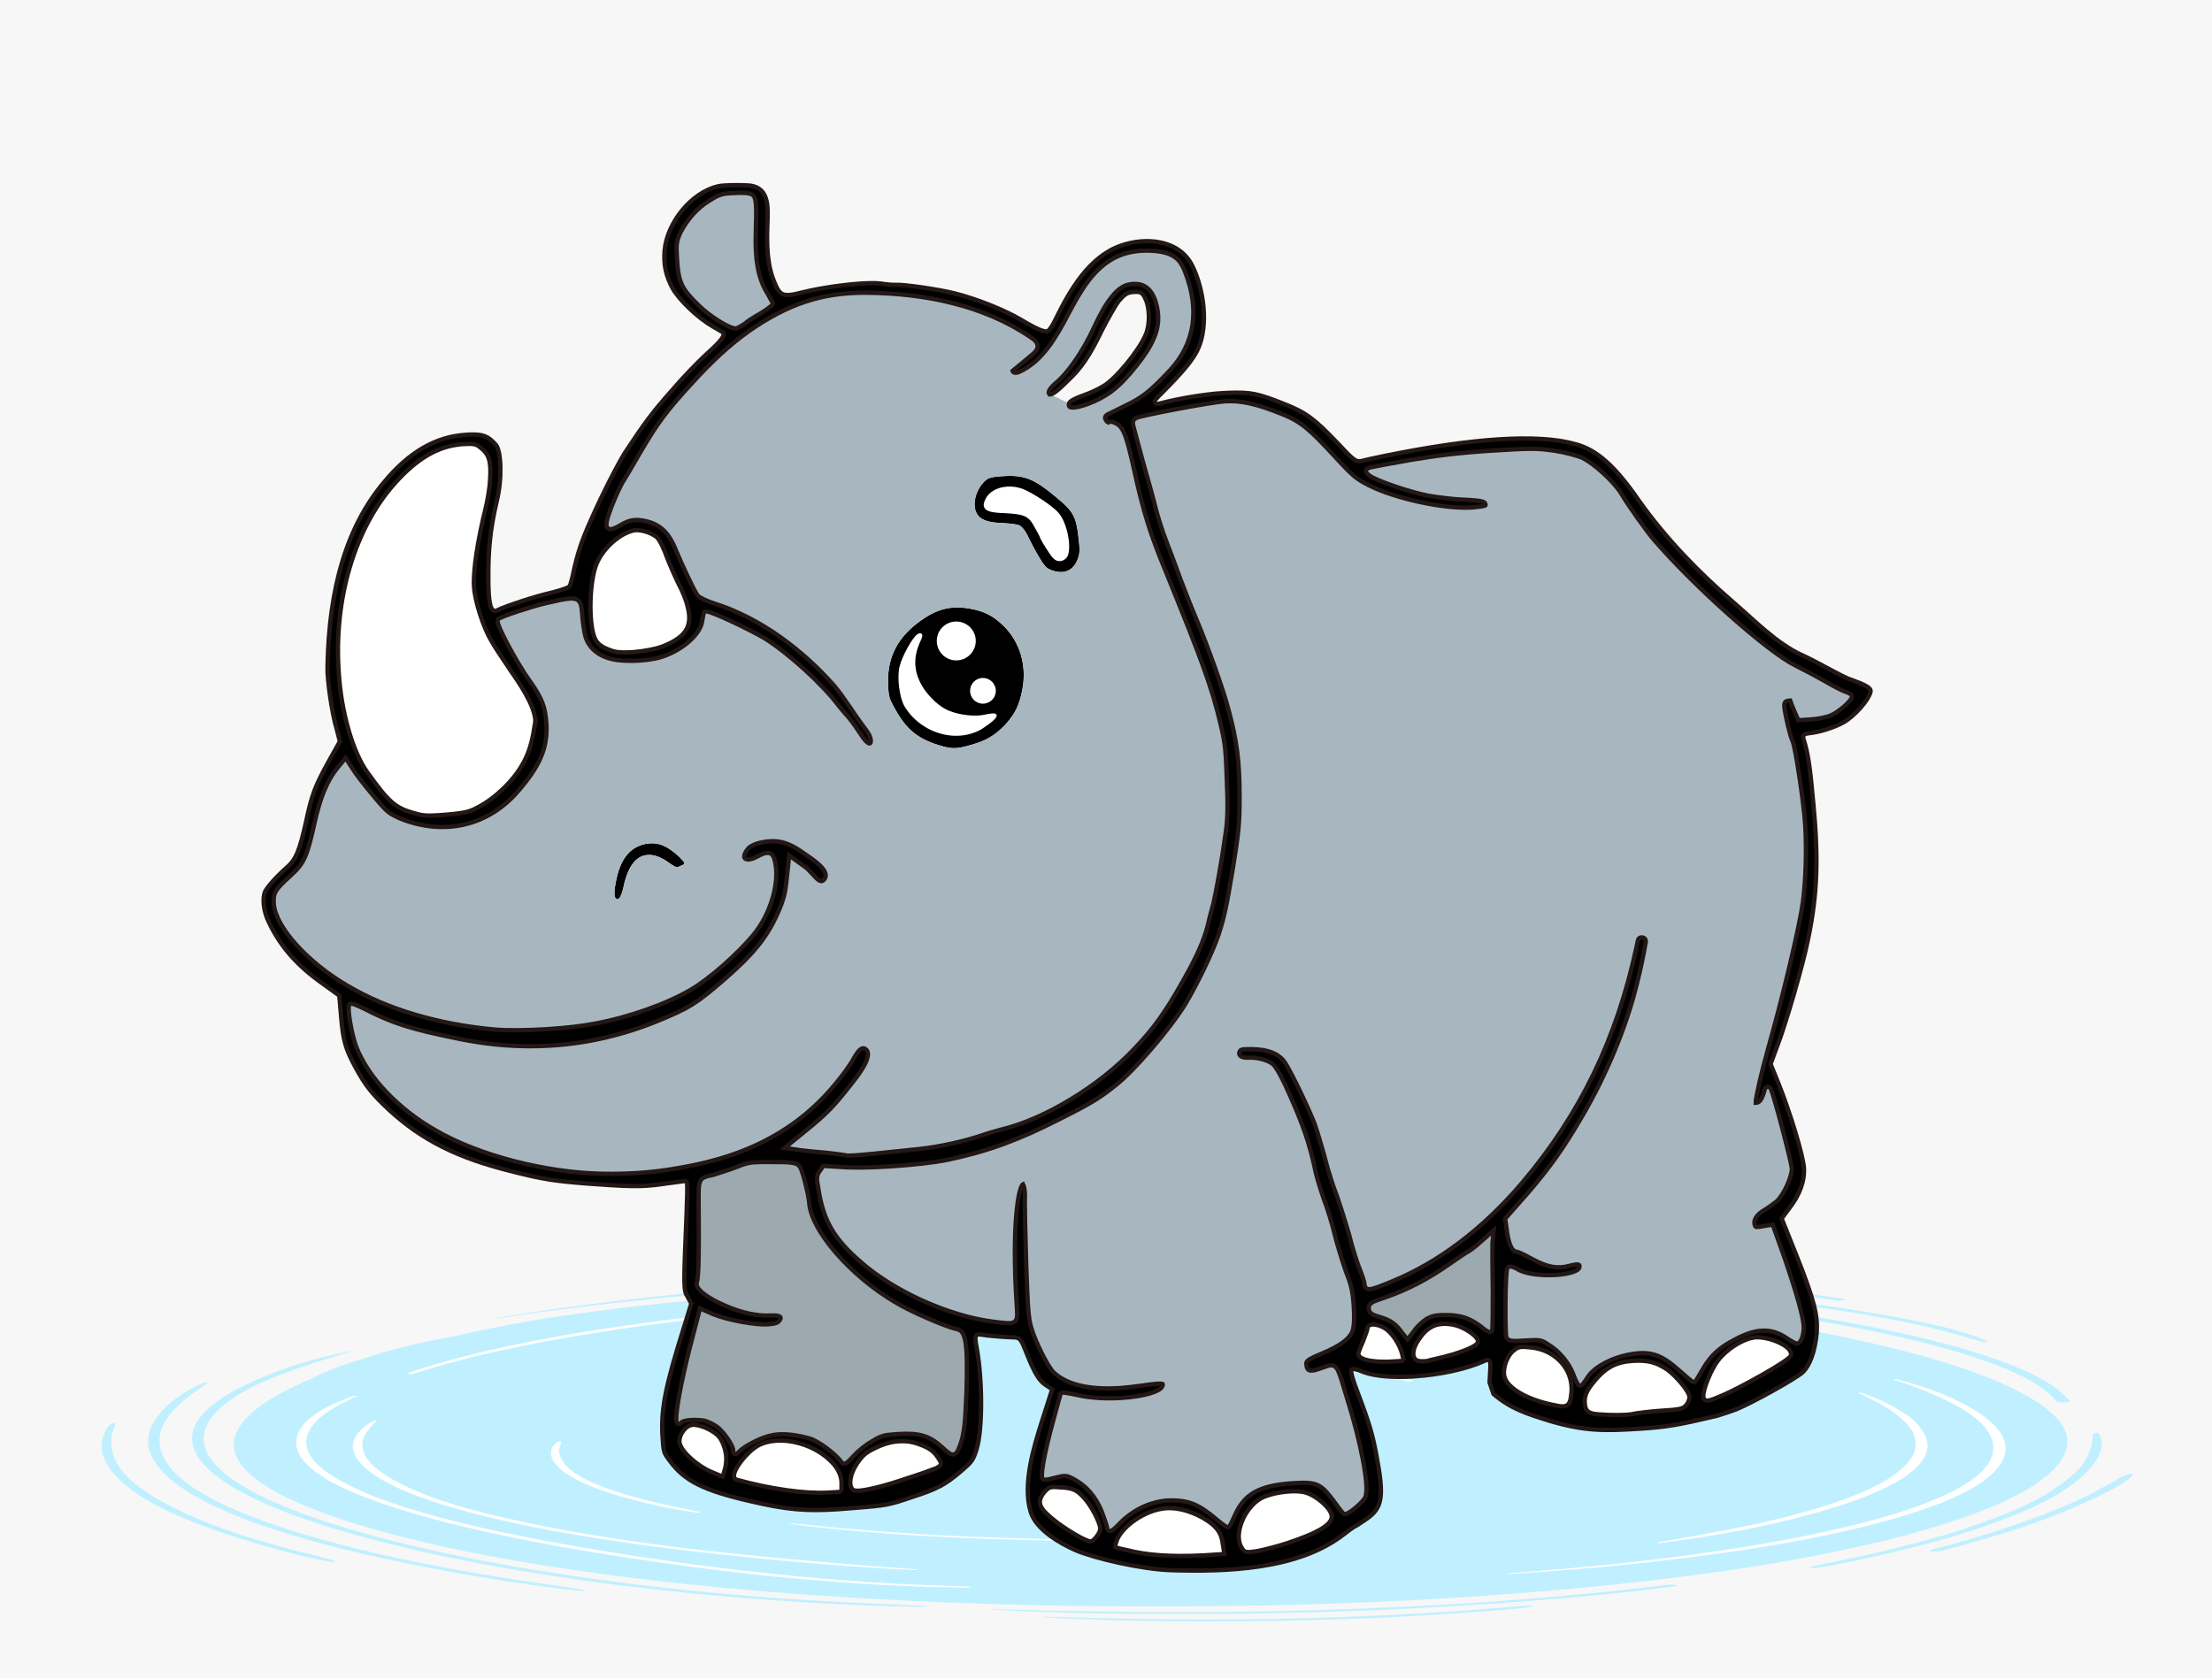 <?xml version="1.0" encoding="UTF-8"?>
<svg id="_圖層_2" data-name="圖層 2" xmlns="http://www.w3.org/2000/svg" viewBox="0 0 257 195">
  <defs>
    <style>
      .cls-1 {
        fill: #000001;
      }

      .cls-1, .cls-2, .cls-3, .cls-4, .cls-5, .cls-6 {
        stroke-width: 0px;
      }

      .cls-2 {
        fill: #a8b7bf;
      }

      .cls-3 {
        fill: #f7f7f7;
      }

      .cls-4 {
        fill: #9ca9af;
      }

      .cls-5 {
        fill: #c0f0ff;
      }

      .cls-7 {
        fill: none;
        stroke: #231815;
        stroke-miterlimit: 10;
        stroke-width: .5px;
      }

      .cls-6 {
        fill: #fff;
      }
    </style>
  </defs>
  <g id="CON02">
    <g>
      <rect class="cls-3" width="257" height="195"/>
      <g>
        <g>
          <g>
            <path class="cls-5" d="M145.9,186.61c12.06-.23,23.81-.83,34.7-1.79,9.98-.88,19.32-2.04,27.19-3.44,7.78-1.39,14.37-2.99,19.51-4.72,5.14-1.73,8.86-3.61,10.95-5.54,2.09-1.93,2.57-3.9,1.09-5.85-1.45-1.91-4.64-3.75-9.19-5.5-4.54-1.74-10.68-3.35-17.89-4.78-7.2-1.42-15.56-2.67-24.76-3.67-9.23-1-19.25-1.75-29.76-2.19-10.74-.45-21.89-.58-32.87-.41-10.98.17-21.91.63-32.15,1.36-10.28.73-19.83,1.71-28.34,2.98-4.13.61-11.41,2.13-11.2,2.16-.36.06-.71.13-1.06.19-2.85.51-5.34,1.12-7.47,1.73-.73.21-1.43.43-2.1.64-1.43.44-2.82.88-3.94,1.34-.82.34-1.65.68-2.2,1.03-2.28.93-4.16,1.89-5.62,2.87-2.95,1.97-4.17,4.03-3.39,6.07.76,1.98,3.38,3.92,7.66,5.75,4.29,1.83,10.08,3.54,17.2,5.07,7.11,1.52,15.54,2.85,24.94,3.91,10.02,1.13,21.07,1.93,32.62,2.4,11.8.48,24.05.6,36.08.37Z"/>
            <path class="cls-5" d="M240.48,162.86c-1.81-2.45-7.14-4.78-14.97-6.82-7.85-2.04-18.13-3.78-29.8-5.11-13.32-1.52-28.56-2.49-44.18-2.9-16.22-.42-32.95-.24-48.7.57-15,.78-28.88,2.1-40.85,3.89-1.47.22-2.91.45-4.32.68-.15.02.07.06.22.04,11.67-1.79,25.44-3.16,40.03-4.03,15.18-.91,31.29-1.24,47.22-.97,15.73.26,31.27,1.1,45.02,2.49,11.86,1.2,22.44,2.82,30.82,4.74,8.3,1.91,14.37,4.12,17.05,6.5.34.3.63.6.86.91.13.18,1.73.18,1.6,0Z"/>
            <path class="cls-5" d="M230.88,155.93c-1.59-.9-4.83-1.71-8.29-2.41-3.54-.72-7.5-1.38-11.8-1.95-2.17-.29-4.33-.58-6.63-.83-1.16-.13-2.31-.26-3.47-.39-1.16-.13-2.39-.24-3.59-.36-4.69-.47-9.57-.87-14.57-1.22-2.52-.18-5.03-.34-7.62-.49-2.58-.14-5.17-.27-7.79-.39-2.65-.12-5.34-.22-8.02-.32-2.62-.09-5.29-.17-7.94-.22-5.42-.1-10.83-.16-16.29-.17-5.36-.01-10.77.06-16.07.19-10.76.26-21.27.75-31.29,1.5-1.17.09-2.32.19-3.46.29-.19.02-.05.08.15.06,9.86-.71,20.07-1.27,30.6-1.54,10.61-.28,21.36-.33,32.03-.17,5.31.08,10.62.24,15.83.43,5.19.2,10.34.46,15.32.79,5.03.33,9.95.68,14.71,1.12,1.18.11,2.37.22,3.54.33,1.17.11,2.28.24,3.44.36,2.32.24,4.52.5,6.73.76,8.79,1.06,16.55,2.43,21.91,4.07.66.2,1.38.4,2.07.6.15.04.58.02.49-.04Z"/>
            <path class="cls-5" d="M107.27,186.62c-6.23-.26-12.44-.54-18.34-.99-5.87-.45-11.44-1.03-16.64-1.69-10.6-1.36-19.63-3.05-27.04-4.96-8.01-2.06-14.26-4.38-17.89-6.81-3.59-2.4-4.62-4.91-2.82-7.38.9-1.23,2.51-2.45,4.82-3.62,2.31-1.17,5.43-2.28,8.95-3.35.85-.26,1.71-.51,2.53-.78.05-.02-.07-.03-.14-.02-4.66.91-7.89,2.07-10.56,3.19-2.74,1.16-4.77,2.37-6.07,3.6-2.62,2.48-2.25,5.03.78,7.5,3.06,2.5,8.66,4.87,16.31,7.03,7.16,2.02,16.1,3.86,26.66,5.34,10.12,1.42,22.04,2.52,34.72,2.97,1.53.05,3.09.08,4.64.1.39,0,.47-.1.09-.12Z"/>
            <path class="cls-5" d="M147.52,187.49c10.77-.2,21.17-.72,31.07-1.5,5.57-.44,10.9-.98,15.85-1.61.7-.09.04-.3-.69-.21-4.35.54-8.93,1.03-13.71,1.44-4.82.41-9.8.75-14.93,1.02-10.21.54-20.89.78-31.53.72-6.06-.03-12.04-.18-18.03-.34-.26,0-.38.06-.11.07,5.16.28,10.55.41,15.92.47,5.37.07,10.8.04,16.15-.06Z"/>
            <path class="cls-5" d="M210.77,182.25c1.3-.17,2.34-.37,3.4-.59,1.03-.21,2.05-.41,3.01-.63,1.97-.44,3.83-.89,5.64-1.35,3.6-.92,6.74-1.9,9.47-2.92,2.72-1.01,5.05-2.06,6.81-3.13,1.79-1.08,3.1-2.18,4.01-3.29.5-.62.83-1.24.98-1.87.16-.62.19-1.27-.28-1.89-.05-.06-.59-.04-.61.01-.17.55-.04,1.1-.27,1.65-.23.56-.4,1.11-.76,1.67-.72,1.11-2.12,2.19-3.7,3.27-.78.53-1.75,1.06-2.83,1.58-1.09.52-2.26,1.04-3.57,1.54-2.61,1-5.52,1.98-8.97,2.89-1.97.52-4.01,1.03-6.22,1.52-1.07.24-2.15.47-3.27.7-1.15.24-2.36.46-3.33.72-.19.05.2.13.49.09Z"/>
            <path class="cls-5" d="M143.86,188.43c7.61-.05,15.25-.31,22.44-.75,2.01-.12,4-.25,5.96-.4.95-.07,1.89-.15,2.82-.23.97-.08,1.98-.16,2.74-.3.31-.06-.01-.14-.41-.13-.9.03-1.71.11-2.53.18-.85.07-1.71.14-2.58.21-1.72.14-3.47.26-5.23.37-3.5.24-7.17.39-10.82.53-7.26.28-14.79.35-22.18.26-4.27-.05-8.46-.17-12.68-.29-.3,0-.42.07-.13.08,7.24.42,15.05.51,22.61.46Z"/>
            <path class="cls-5" d="M67.89,184.78c-1.68-.28-3.46-.54-5.27-.79-1.82-.25-3.54-.53-5.24-.81-3.37-.55-6.58-1.14-9.56-1.76-6.01-1.25-11.24-2.61-15.56-4.07-4.48-1.51-7.94-3.11-10.25-4.77-2.54-1.83-3.67-3.72-3.45-5.6.22-1.89,1.88-3.75,4.58-5.58.34-.23.68-.45.99-.68.06-.04-.33-.08-.44-.03-2.06.87-3.32,1.81-4.32,2.73-1,.93-1.64,1.87-1.96,2.81-.63,1.9.23,3.82,2.4,5.68,2.01,1.72,5.23,3.4,9.55,4.98,4.09,1.5,9.18,2.91,15.08,4.2,5.85,1.28,12.57,2.49,20.05,3.47.93.12,1.91.23,2.92.33.37.04.8-.05.47-.11Z"/>
            <path class="cls-5" d="M38.99,181.42c-1.54-.49-3.56-.92-5.3-1.38-1.7-.45-3.27-.92-4.81-1.39-3.11-.96-5.66-1.98-7.86-3.02-4.4-2.07-7.15-4.26-7.82-6.47-.19-.61-.32-1.22-.27-1.83.03-.31.06-.62.16-.93.1-.31.31-.63.27-.95,0-.04-.33-.05-.39,0-.77.53-.81,1.1-1,1.64-.19.56-.22,1.12-.1,1.68.23,1.11.99,2.23,2.14,3.32,2.31,2.19,6.6,4.34,12.57,6.29,1.7.56,3.49,1.1,5.43,1.63,1.89.52,3.83,1.07,6.39,1.49.31.05.8-.01.58-.08Z"/>
            <path class="cls-5" d="M224.75,180.33c.74-.06,1.19-.18,1.64-.3.54-.14,1.07-.29,1.6-.44,1.01-.28,1.97-.56,2.93-.84,1.88-.55,3.63-1.12,5.27-1.7,3.31-1.17,6.09-2.37,8.53-3.6.68-.34,1.28-.69,1.83-1.04.55-.35,1.18-.72,1.25-1.08,0-.05-.39-.07-.51-.02-.8.28-1.28.6-1.81.91-.53.3-1.07.6-1.63.9-1.17.63-2.42,1.25-3.86,1.85-2.83,1.2-6.01,2.35-9.66,3.47-1.02.31-2.1.62-3.2.93-.55.15-1.11.3-1.68.45-.55.14-1.14.28-1.23.45-.03.05.31.07.52.05Z"/>
            <path class="cls-5" d="M214.09,150.94c-.89-.16-1.91-.29-2.88-.43-.99-.14-1.99-.28-3.02-.42-2.03-.26-4.09-.52-6.21-.75-4.3-.47-8.78-.89-13.38-1.26-9.14-.73-19-1.23-28.94-1.45-1.41-.03-2.81-.07-4.23-.09-1.37-.02-2.74-.02-4.12-.03-2.88-.01-5.76,0-8.63.04-.26,0-.27.07,0,.07,4.99.02,9.91.11,14.87.2,4.92.09,9.91.27,14.68.51,9.6.48,18.87,1.14,27.4,2.07,2.35.26,4.66.52,6.91.81,1.16.15,2.29.3,3.42.45,1.13.15,2.19.32,3.33.47.62.08,1.34-.09.81-.19Z"/>
          </g>
          <g>
            <path class="cls-6" d="M48.08,159.65c5.32-1.79,12.48-3.37,20.89-4.72,4.23-.68,8.78-1.3,13.61-1.83,4.77-.53,9.8-1.01,15.02-1.39,10.58-.77,22.08-1.24,33.54-1.25,5.92,0,11.89.02,17.73.21,5.86.19,11.69.43,17.33.78,11.23.69,21.75,1.79,30.98,3.12,1.13.16,2.25.33,3.36.5.11.02.26,0,.16-.03-8.23-1.56-18.81-2.71-29.85-3.52-2.79-.2-5.64-.4-8.51-.56-2.89-.16-5.83-.29-8.78-.4-5.86-.23-11.95-.35-17.94-.38-6.01-.03-12.1.05-18.02.23-5.7.17-11.18.45-16.64.79-5.37.33-10.7.78-15.58,1.29-4.94.52-9.66,1.11-14.06,1.76-8.77,1.31-16.22,2.89-21.89,4.66-.7.22-1.38.44-2.03.67-.23.08.45.15.69.07Z"/>
            <path class="cls-6" d="M112.38,184.36c-5.28-.11-10.45-.39-15.29-.77-4.85-.39-9.35-.89-13.74-1.42-4.28-.52-8.27-1.12-12.13-1.73-3.82-.61-7.4-1.26-10.79-1.94-6.68-1.34-12.53-2.87-16.73-4.5-4.43-1.73-7.31-3.58-7.96-5.48-.65-1.91.71-3.82,4.38-5.62.45-.22.89-.45,1.37-.67.07-.03-.22-.05-.31-.02-5.02,1.7-6.86,3.68-6.76,5.59.09,1.92,2.44,3.87,6.62,5.65,4.02,1.7,9.45,3.27,16,4.7,6.59,1.44,14.23,2.71,22.51,3.83,8.53,1.15,18.21,2.15,28.92,2.45,1.29.04,2.6.06,3.91.08.49,0,.47-.13,0-.14Z"/>
            <path class="cls-6" d="M80.9,155.02c5.46-.72,11.21-1.38,17.35-1.9,6.24-.53,12.83-.91,19.59-1.16,13.76-.51,28.13-.35,41.55.38,3.76.2,7.44.45,11,.75,3.61.3,7.05.66,10.56.99.32.03.72-.05.41-.09-2.82-.39-5.98-.71-9.19-.99-3.16-.27-6.41-.52-9.73-.72-6.78-.41-13.81-.67-20.95-.78-13.95-.21-28.27.26-41.04,1.27-7.13.56-13.91,1.29-19.7,2.22-.1.02.04.05.15.04Z"/>
            <path class="cls-6" d="M106.41,182.38c-7.55-.54-14.86-1.15-21.86-1.89-6.9-.73-13.4-1.63-18.95-2.66-5.66-1.05-10.65-2.2-14.45-3.49-3.9-1.33-6.54-2.75-8.01-4.23-1.45-1.47-1.37-2.99.1-4.46.18-.18.35-.36.54-.54.04-.04-.28-.06-.35-.02-2.5,1.42-2.95,2.99-1.93,4.46,1.04,1.51,3.39,2.97,7.05,4.34,3.59,1.35,8.35,2.57,13.95,3.68,2.77.55,5.82,1.05,8.96,1.52,3.09.47,6.41.9,9.83,1.29,6.91.78,14.18,1.48,22,1.93.98.06,1.97.11,2.97.16.34.02.45-.07.14-.09Z"/>
            <path class="cls-6" d="M175.43,182.92c9.03-.54,17.43-1.41,24.89-2.46,7.5-1.06,13.97-2.37,19.13-3.8,5.33-1.48,9.24-3.12,11.39-4.84,2.31-1.85,2.82-3.74,1.36-5.62-.72-.93-1.88-1.85-3.5-2.74-1.59-.88-3.59-1.78-6.23-2.58-.67-.2-1.37-.4-2.09-.6-.14-.04-.46,0-.34.04,4.91,1.64,8.54,3.39,10.28,5.22,1.72,1.82,1.72,3.72-.13,5.53-1.75,1.73-5.28,3.4-10.24,4.92-4.74,1.45-10.78,2.75-17.8,3.87-3.52.56-7.23,1.08-11.18,1.53-3.94.46-8.08.84-12.34,1.19-1.1.09-2.21.18-3.34.26-.28.02-.18.1.13.08Z"/>
            <path class="cls-6" d="M192.97,179.32c5.47-.71,10.23-1.57,14.27-2.54,2.01-.48,3.87-.98,5.56-1.5.84-.26,1.64-.52,2.44-.79.8-.26,1.41-.55,2.08-.82,5.8-2.35,7.85-5.01,5.93-7.56-.28-.37-.56-.74-.97-1.11-.4-.36-.96-.71-1.51-1.05-1.14-.72-2.6-1.42-4.47-2.09-.11-.04-.47-.01-.38.03,1.34.61,2.54,1.23,3.54,1.86.99.63,1.68,1.28,2.25,1.92.56.64.79,1.3.86,1.95.07.65-.13,1.3-.58,1.94-.88,1.24-2.52,2.45-5.06,3.61-2.39,1.1-5.6,2.13-9.34,3.1-2.09.54-4.48,1.06-7.03,1.54-2.6.49-5.16.98-7.96,1.43-.24.04.08.12.36.08Z"/>
            <path class="cls-6" d="M105.01,154.39c6.72-.39,13.43-.77,20.49-.91,7.05-.14,14.14-.12,21.14.09,3.86.12,7.72.28,11.45.49.24.01.32-.05.1-.07-13.35-.92-28.26-1.03-42.12-.42-3.92.17-7.69.4-11.24.74-.24.02-.08.1.19.08Z"/>
            <path class="cls-6" d="M81.28,175.69c-1.06-.22-2.21-.43-3.27-.66-1.06-.22-2.06-.45-3-.69-1.86-.48-3.47-.98-4.86-1.5-2.78-1.04-4.42-2.18-4.94-3.33-.15-.32-.26-.64-.24-.96.01-.33.18-.67.22-1,0-.04-.34-.05-.4,0-.79.56-.85,1.18-.71,1.76.15.59.7,1.18,1.46,1.76,1.52,1.15,4.27,2.27,8.06,3.24,2.07.53,4.45,1.08,7.35,1.48.28.04.54-.04.35-.08Z"/>
            <path class="cls-6" d="M126.98,179.04c.25,0,.25-.08,0-.09-2.32-.07-4.68-.07-7.01-.13-2.43-.06-4.84-.13-7.23-.23-4.71-.2-9.2-.5-13.58-.87-1.22-.1-2.42-.21-3.6-.33-1.21-.12-2.39-.26-3.65-.36-.15-.01-.32.02-.19.04,1.7.29,3.98.5,6.03.7,2.13.21,4.36.39,6.62.54,4.63.32,9.49.54,14.42.66,2.66.06,5.52.12,8.19.05Z"/>
            <path class="cls-6" d="M164.12,160.43c-1.1-.39-2.98-.7-4.86-.97-1.92-.28-3.98-.52-6.22-.7-4.8-.4-10.06-.58-15.35-.49-1.51.02-3,.07-4.46.14-1.44.07-3.07.14-4.35.28-.33.04-.11.13.26.11,1.29-.05,2.53-.15,3.82-.2,1.29-.06,2.61-.1,3.93-.12,2.64-.05,5.34-.04,7.96.03,4.75.14,9.23.49,13.03,1.02,2.11.29,3.79.66,5.73.99.28.05.69-.01.52-.07Z"/>
          </g>
        </g>
        <g>
          <g>
            <path class="cls-6" d="M203.98,155.42c1.3-.08,3.28.64,3.91,1.44.23.29.22.53.18.68-.18.6-5.91,3.73-7.62,4.48-1.14.5-1.7.73-2.03.75-.22.02-.49-.06-.52-.49-.05-.79.92-3.17,1.7-4.16.93-1.24,2.71-2.41,4.03-2.65.11-.03.23-.04.35-.05Z"/>
            <path class="cls-6" d="M189.67,158.16c1.78-.11,2.76.14,4.07,1.03.92.67,2.5,2.45,2.55,3.15.01.27-.15.7-.36.93-.35.48-.77.54-2.95.68-1.36.09-2.79.28-3.13.35-.17.05-.46.09-.85.12-1.2.07-3.01.02-3.9-.13-.53-.13-.83-.32-.93-.89-.18-1.01.08-1.71,1.06-2.87,1.31-1.6,2.51-2.24,4.44-2.37Z"/>
            <path class="cls-6" d="M182.56,162.02c-.09.74-.18,1.37-.92,1.42-.31.02-.73-.06-1.44-.22-2.88-.62-5.05-1.91-5.41-3.22-.24-.97.33-2.52,1.12-3.08.26-.22.49-.36.9-.39.26-.01.59.02,1.1.07,1.48.15,2.82.87,3.69,1.97.78.99,1.12,2.22.96,3.45Z"/>
            <path class="cls-6" d="M164.77,155.78c.8-1.25,1.67-1.85,2.81-1.92.43-.03.89.01,1.43.13,1.1.26,2.53,1.2,2.69,1.78.04.15,0,.29-.09.38-.5.57-2.64,1.24-3.83,1.54-1.64.37-1.94.46-2,.48h-.03s-.03.01-.03.01c-.22.02-.54.04-.81,0-.28-.02-.5-.17-.61-.41-.22-.45-.05-1.2.47-1.99Z"/>
            <path class="cls-4" d="M172.12,154.21c-1.32-1.01-2.43-1.38-4.09-1.38-.33,0-.6,0-.82.02-.65.04-.94.16-1.46.42-.42.27-1.07.86-1.39,1.32l-.83,1.09-.69-.87c-.65-.93-1.28-1.38-2.52-1.75-.87-.25-1.26-.42-1.29-1-.04-.61.35-.76,2.03-1.32,2.53-.89,4.9-2.13,7.27-3.79,1.03-.73,2.08-1.43,2.34-1.55.17-.1.84-.59,1.38-1.1l1.49-1.31-.14,1.57c-.01.49-.01,2.9.04,5.4,0,4.48-.06,4.62-.08,4.67-.04.1-.13.16-.23.17-.32.02-.91-.49-1.01-.59Z"/>
            <path class="cls-6" d="M158.87,154.44c-.02-.23.13-.48.57-.51.39-.03.93.13,1.41.4.79.45,1.74,1.82,2.04,2.96l.2.86-1.34.08c-1.33.09-3.87.01-3.93-.89-.01-.16.35-1.05.55-1.48.21-.54.49-1.28.5-1.42Z"/>
            <path class="cls-6" d="M151.78,173.49c1.15.33,2.89,1.81,2.95,2.7.06.99-1.61,1.99-5.42,3.23-1.03.33-2.47.69-3.18.83-.41.06-.7.11-.92.12-.49.03-.7-.07-.89-.41-.42-.59-.51-1.46-.25-2.46.39-1.51,1.45-2.91,2.65-3.48.77-.35,1.96-.62,3.1-.69.58-.04,1.4-.04,1.96.16Z"/>
            <path class="cls-6" d="M142.26,180.6l-2.45.16c-3.75.19-6.58-.01-8.9-.62-1.14-.23-1.2-.29-1.25-.33l-.07-.06v-.1s-.02-.11.22-.78c.77-1.63,3.18-3.25,5.26-3.54.14-.02.27-.04.41-.05,1.33-.08,2.77.29,4.28,1.12,1.54.89,2.16,1.71,2.3,3l.2,1.2Z"/>
            <path class="cls-6" d="M121.66,63.91c-.21-.31-.78-1.22-.85-1.51-.03-.09-.28-.56-.62-1.15-.66-1.26-1.17-1.5-3.43-1.61-1.51-.05-2.13-.2-2.37-.6-.2-.32-.06-.71.09-1.01.37-.83,1.34-1.4,2.54-1.48.62-.04,1.26.06,1.84.28,1.14.45,3.59,2.06,4.18,2.84.94,1.13,1.49,3.86,1,4.96-.16.32-.52.56-.87.58-.57.04-.91-.35-1.51-1.3Z"/>
            <path class="cls-6" d="M126.01,174.14c.81.9,1.77,2.75,1.82,3.47.02.27-.19.69-.41.94-.06.09-.41.56-.69.58-.61.04-3.29-1.64-4.38-2.56-1.57-1.28-1.96-1.95-1.04-3.13.34-.39.54-.59,1.03-.62.2,0,.45,0,.76.03,1.59.06,2.05.33,2.91,1.29Z"/>
            <path class="cls-1" d="M133.11,38.9c.52-1.17.49-3.2-.07-4.25-.32-.67-.51-.77-1.32-.72-.82.05-1.07.3-1.74,1.05-.4.52-1.24,2.02-1.88,3.25-1.47,3.06-2.48,4.57-4,5.97-.69.7-1.66,1.62-2.06,1.64-.05,0-.09-.01-.12-.04-.06-.05-.08-.1-.08-.17,0-.15.11-.5.85-1.14,1.39-1.14,3.16-3.7,4.39-6.38,1.45-3.16,2.74-4.77,4.05-5.04.17-.04.34-.06.51-.07,1.5-.1,2.42.82,2.81,2.81.45,2.33-.36,4.3-3.11,7.54-1.62,1.9-2.88,2.81-4.98,3.61-.68.24-1.22.38-1.6.4-.29.02-.49-.03-.53-.13-.08-.18-.05-.29-.02-.36.12-.27.61-.54,1.6-.9.83-.27,1.96-.82,2.39-1.1,1.42-.82,4.13-4.12,4.91-5.97Z"/>
            <path class="cls-2" d="M149.93,127.43c1.52,3.46,2.18,5.39,2.82,8.27.17,1.01.79,2.86,1.04,3.6.44,1.13,1.03,3.07,1.32,4.31.34,1.3.92,3.2,1.29,4.22.62,1.57.77,2.28.89,4.03.06.95.08,2.2-.15,2.83-.33.91-1.46,1.74-3.57,2.62-1.82.75-1.87.92-1.77,1.38.06.46.23.62.65.59.22-.01.5-.08.85-.21.17-.06.32-.12.46-.16.35-.13.61-.22.84-.23.76-.05.96.63,1.71,3.17.09.28.18.59.28.92,1.4,4.45,2.57,9.98,2.04,11.2-.19.54-1.85,1.96-2.33,1.99-.12,0-.19-.04-.23-.08-.15-.13-.45-.51-1.19-1.54-1.48-1.96-1.94-2.15-4.84-1.96-3.82.29-5.49,1.26-6.61,3.81-.55,1.29-.67,1.29-.79,1.3-.22.01-1.21-.84-1.51-1.09-1.68-1.39-2.75-1.89-4.23-2-.4-.04-.81-.04-1.22-.02-2.02.13-4.04,1.09-5.54,2.62-.71.73-.95.92-1.16.93-.14.01-.25-.06-.31-.2-.03-.06-.05-.15-.06-.28,0-.14-.36-1.09-.61-1.8-.71-1.74-1.79-2.98-3.29-3.78-.56-.29-.77-.36-1.08-.34-.22.01-.5.08-.94.18-.5.14-.98.24-1.24.26-.12.01-.21,0-.29-.07-.48-.42.82-5.38,1.09-6.37.49-1.87.95-3.5.96-3.52v-.05s.04-.03.04-.03c.07-.08.16-.08.19-.09.33-.02,1.77.29,2.05.35,1.37.29,3.09.38,4.85.27,2.74-.18,4.43-.79,4.67-1.29.12-.24.1-.3.09-.31,0-.01-.09-.08-.67-.05-.43.03-1.03.11-1.79.22-.88.13-1.72.22-2.51.28-3.59.23-6.18-.38-7.71-1.81-.66-.63-2.14-3.58-2.6-5.18-.34-1.11-.41-2.31-.59-7.44-.11-3.4-.17-6.67-.16-7.32.07-1.1-.1-1.77-.2-1.94-.59.32-1.32,5.1-.76,13.77l.02.36c.07.98.1,1.47-.16,1.77-.17.2-.44.24-.62.25-.33.02-.79-.03-1.49-.11-.17-.02-.35-.05-.55-.07-5.14-.67-11.42-3.51-15.29-6.91-3.14-2.71-4.39-4.87-4.94-8.56-.22-1.09-.23-1.52.17-2.03l.4-.59,2.2.13c1.21.1,3.27.07,5.64-.08,2.63-.17,5.16-.46,6.6-.76,4.55-.95,8.28-2.31,12.89-4.67,3.85-1.93,4.8-2.51,6.8-4.13,2.08-1.67,6.02-6.27,7.81-9.1,1.39-2.27,3.33-6.28,3.98-8.25.64-1.99.89-3.02,1.7-7.9.61-3.85.76-4.89.75-8.21,0-3.96-.3-6.37-1.25-9.91-.56-2.26-2.42-7.41-3.64-10.34-.65-1.5-1.67-4.15-1.97-4.94-.3-.85-.7-1.89-1.04-2.82-.25-.65-.49-1.26-.64-1.69-.43-1.07-1.02-2.94-1.31-4.17-.13-.48-.27-1.02-.41-1.54-.21-.77-.41-1.5-.53-1.9-.26-.87-.54-1.89-1.08-3.93l-.4-1.49c-.19-.68-.22-.98.32-1.25.76-.31,8.56-1.8,10.25-1.91,1.85-.12,3.72.3,6.68,1.5,2.19.87,3.23,1.81,6.23,5.07,1.9,2.07,2.36,2.45,3.75,3.16,3.06,1.57,8.8,2.81,12.03,2.61.15-.01.29-.03.42-.04.38-.04,1.09-.12,1.17-.22v-.05c-.02-.36-.24-.49-2.52-.6-1.11-.03-2.96-.26-4.14-.46-2.11-.41-6.18-1.77-6.89-2.39-.25-.22-.38-.34-.35-.52.03-.19.19-.25.48-.37h.01s0-.01,0-.01c.29-.07,2.61-.5,4.71-.87,3.04-.5,5.43-.82,9.33-1.07,4.58-.29,5.34-.29,7.36,0,1.17.18,2.64.56,3.26.84,1.37.66,3.7,2.81,4.53,4.18.82,1.41,2.98,4.42,3.82,5.39,4.74,5.48,13.15,12.96,16.38,14.55,1.01.5,2.56,1.33,3.48,1.85.89.53,1.92,1.05,2.25,1.17.63.22.83.35.84.56.04.55-1.72,1.93-2.42,2.21-.45.21-1.5.42-2.26.47l-1.54.1-.55-1.25c-.08-.19-.3-.75-.4-1.04-.09,0-.22.02-.36.06q-.36.06-.32.66c.11,1.02.69,3.49.96,3.99.33.72,1.3,7.13,1.46,9.68.18,2.89.09,6.24-.25,8.96-.37,2.79-2.26,10.8-4.06,17.14-.8,2.83-1.45,5.76-1.44,6.26h.05s.09-.02.17-.03c.17-.04.5-.26.8-1.38.07-.37.27-.43.38-.44.08,0,.16,0,.24.06l.03.02.02.02c.33.36,2.46,8.64,2.51,9.35.06.93-.92,3.08-1.75,3.85-.34.27-1.04.8-1.56,1.09-.84.52-1.22,1.2-.96,1.76.04.1.06.15.34.13.13,0,.31-.03.56-.08l1.15-.19,1.39,3.9c1.39,4.06,2.14,6.72,2.21,7.9.04.66-.18,1.98-.76,2.02-.25.01-1.03-.49-1.31-.69-.93-.61-1.82-.87-2.82-.8-.9.05-1.9.38-3.07,1.01-1.74.88-2.77,1.8-3.66,3.29-.22.38-.87,1.49-.96,1.59l-.07.07h-.09c-.16.02-.27-.06-1.64-1.27l-.03-.02c-1.79-1.63-3.01-2.16-4.66-2.06-2.56.17-5.23,1.43-6.08,2.88-.59.9-.7.91-.79.91-.15,0-.31.02-.81-1.29-.5-1.36-1.67-2.77-2.93-3.51-.81-.53-.91-.57-2.62-.46-1.59.1-2.06.11-2.25-.42-.14-.37-.16-7.61.14-8.04h.01v-.02c.05-.05.13-.11.27-.12.19-.01.48.08.86.29.79.53,2.64.81,4.49.69,1.72-.11,2.67-.52,2.72-.88.03-.14.02-.23-.02-.27-.02-.03-.1-.08-.35-.07-.21.02-.47.07-.83.17-.34.09-.64.14-.94.15-1.06.07-2.09-.24-3.66-1.12-.73-.41-1.37-.67-1.49-.69-.69,0-1-1.46-1.12-2.35l-.21-1.48,2.47-2.8c2.72-3.15,4.3-5.37,6.49-9.14,2.81-4.8,5.11-10.36,6.31-15.24.44-1.71.8-3.45,1.06-4.97.11-.59-.77-.77-.91-.19-.05.25-.11.5-.16.75-2.3,10.68-6.5,19.38-13.24,27.37-4.62,5.43-9.76,9.31-15.26,11.55-1.37.56-2.09.84-2.49.86-.08.01-.33.02-.48-.17-.11-.13-.13-.3-.14-.44-.01-.2-.21-.84-.5-1.59-.3-.66-.89-2.54-1.3-4.18-.46-1.58-1.1-3.58-1.42-4.51-.39-.92-1.04-2.98-1.44-4.57l-.05-.2c-.45-1.55-.95-3.31-1.23-3.92-1.14-2.75-3-6.45-3.46-6.98-.73-.87-1.87-1.29-3.58-1.33-.44-.01-.72,0-.92.01-.48.03-.52.1-.61.28-.07.15-.06.29.02.4.14.21.49.33.92.3,1.06-.07,2.29.24,2.93.75.41.36,1.16,1.73,2.04,3.76Z"/>
            <path class="cls-6" d="M114.2,78.79c.83,0,1.5.67,1.5,1.5s-.67,1.49-1.5,1.49-1.49-.67-1.49-1.49.67-1.5,1.49-1.5Z"/>
            <path class="cls-1" d="M116.76,59.64c2.26.11,2.77.35,3.43,1.61.34.59.59,1.06.62,1.15.07.29.64,1.2.85,1.51.6.95.94,1.34,1.51,1.3.35-.02.71-.26.87-.58.49-1.1-.06-3.83-1-4.96-.59-.78-3.04-2.39-4.18-2.84-.58-.22-1.22-.32-1.84-.28-1.2.08-2.17.65-2.54,1.48-.15.3-.29.69-.09,1.01.24.4.86.55,2.37.6ZM116.45,55.34c2.6-.17,3.69.27,6.46,2.61,1.76,1.45,2.13,2.15,2.38,4.39.19,1.49.18,1.98-.07,2.63-.18.47-.42.84-.73,1.09-.3.25-.66.39-1.08.42-.28.01-.59-.02-.92-.11-.48-.12-.92-.38-.99-.5v-.02s-.03-.01-.03-.01c-.46-.5-1.3-2-1.93-3.28-.22-.55-.69-1.28-1.05-1.47-.23-.14-.92-.24-2.07-.31-1.72-.04-2.61-.4-2.99-1.22-.51-1.04.01-2.82,1.08-3.73.32-.28.67-.41,1.94-.49Z"/>
            <path class="cls-6" d="M111.1,72.23c1.25,0,2.27,1.01,2.27,2.26s-1.02,2.26-2.27,2.26-2.26-1.01-2.26-2.26,1.01-2.26,2.26-2.26Z"/>
            <path class="cls-6" d="M115.69,82.97c.07.05.11.12.11.21.01.47-1.82,1.59-1.84,1.61-.75.41-1.58.65-2.47.71-2.51.16-5.07-1.2-6.39-3.39-.62-1.06-.91-3.48-.57-4.71.27-1.11,1.49-3.36,2.08-3.71.1-.06.18-.1.27-.1.09-.01.18.03.23.11.11.15.06.33-.29,1.09-.65,1.5-.64,2.98.04,4.41.58,1.26,1.86,2.62,3.05,3.24.99.5,2.55.79,3.78.71.26-.02.49-.05.69-.09.31-.08.64-.13.89-.15.26-.01.36.01.42.06Z"/>
            <path class="cls-1" d="M113.37,74.49c0-1.25-1.02-2.26-2.27-2.26s-2.26,1.01-2.26,2.26,1.01,2.26,2.26,2.26,2.27-1.01,2.27-2.26ZM115.69,82.97c-.06-.05-.16-.07-.42-.06-.25.02-.58.07-.89.15-.2.04-.43.07-.69.09-1.23.08-2.79-.21-3.78-.71-1.19-.62-2.47-1.98-3.05-3.24-.68-1.43-.69-2.91-.04-4.41.35-.76.4-.94.29-1.09-.05-.08-.14-.12-.23-.11-.09,0-.17.04-.27.1-.59.35-1.81,2.6-2.08,3.71-.34,1.23-.05,3.65.57,4.71,1.32,2.19,3.88,3.55,6.39,3.39.89-.06,1.72-.3,2.47-.71.02-.02,1.85-1.14,1.84-1.61,0-.09-.04-.16-.11-.21ZM114.2,81.78c.83,0,1.5-.67,1.5-1.49s-.67-1.5-1.5-1.5-1.49.67-1.49,1.5.67,1.49,1.49,1.49ZM118.77,80.2c-.34,1.77-.84,2.78-2,4.05-1.16,1.22-2.23,1.85-3.92,2.31-.82.24-1.31.35-1.76.38-.63.04-1.17-.08-2.03-.34-2.49-.78-3.78-1.86-5.09-4.24-.67-1.2-.74-1.36-.8-3.05-.04-3.05,1.19-5.35,3.86-7.22,1.33-.95,2.49-1.4,3.77-1.48.56-.04,1.15,0,1.8.11,1.7.29,2.73.8,3.93,1.95,1.97,1.88,2.81,4.69,2.24,7.53Z"/>
            <path class="cls-6" d="M105.25,171.85c-2.2.76-4.39,1.32-5.44,1.39-.38.02-.6-.02-.72-.12-.54-.48-.34-1.8.46-3,.63-.94.99-1.3,2.19-1.86.92-.45,1.83-.71,2.71-.76.8-.05,1.58.06,2.32.34,1.22.43,1.77.84,2.27,1.65.21.32.31.49.26.68-.05.2-.22.29-.54.46h-.02c-.33.15-1.9.71-3.49,1.22Z"/>
            <path class="cls-6" d="M96.12,173.47c-2.74.13-6.67-.43-10.52-1.5-.18-.05-.3-.19-.32-.39-.1-.8,1.49-2.84,2.78-3.57.6-.33,1.33-.53,2.15-.58,1.67-.11,3.57.41,5.08,1.38,1.6,1.05,2.45,2.26,2.47,3.48v1.08s-1.64.1-1.64.1Z"/>
            <path class="cls-2" d="M87.4,22.62c.46.34.52.96.41,4.43-.11,3.08.29,5.26,1.24,6.86.25.42.46.81.59,1.05.05.07.08.13.1.17l.05.05v.11c0,.07-.03.27-1.4,1.12-.76.42-1.62.98-1.88,1.23h-.01s-.02.02-.02.02c-.72.47-.93.5-1.01.51h0c-.76-.01-3.01-1.42-4.23-2.63-2.01-1.92-2.4-2.71-2.56-5.29-.12-1.89-.09-2.16.39-3.24.87-1.62,1.96-2.83,3.35-3.69.94-.59,1.33-.79,2.38-.86.17-.01.35-.02.55-.02.38-.03,1.66-.09,2.06.18Z"/>
            <path class="cls-6" d="M80.48,165.59c.91-.06,2.56.72,3.1,1.44.3.36.62,1.14.71,1.7.16.68.08,1.46-.04,1.91l-.28.97-1.39-.58c-1.55-.66-3.57-2.42-3.64-3.47-.05-.79.7-1.91,1.54-1.97Z"/>
            <path class="cls-4" d="M79.22,165.27c-.09.11-.2.21-.33.22-.09,0-.22-.05-.28-.2-.02-.06-.03-.13-.04-.23-.06-1.07.57-4.49,1.54-8.31l1.22-4.7,1.56.69c1.65.67,4.84,1.26,6.31,1.17.88-.06,1.15-.19,1.35-.42.13-.18.18-.32.13-.4-.07-.13-.41-.26-1.13-.21-1.52.1-3.49-.33-5.27-1.13-1.84-.77-3.58-1.91-3.32-2.69.21-.67.27-3.11.21-9.32-.02-2.7-.02-2.86,1.67-3.19.32-.09.98-.32,1.68-.55.28-.1.56-.19.82-.28,1.06-.43,1.54-.6,2.41-.65.41-.03.89-.03,1.49-.02,2.69-.02,3.36.03,3.72.59.32.5,1.02,3.37,1.07,4.26.26,3.16,4.8,8.38,9.92,11.4,1.91,1.18,6.1,2.94,7.18,3.16,1.1.17,1.33,1.62,1.16,7.37-.14,3.53-.27,4.69-.67,5.93-.3.81-.46,1.25-.87,1.28-.32.02-.63-.24-1.32-.87-1.44-1.31-2.63-1.67-5.09-1.51-1.59.1-1.92.17-2.94.79-.6.32-1.63,1.09-2.15,1.69-.66.7-.91.95-1.15.96-.24.02-.35-.18-.38-.23-.62-.88-2.58-2.35-3.57-2.67-1.35-.39-2.64-.57-3.71-.5-.43.03-.82.1-1.18.2-1.15.33-2.8,1.2-3.34,1.77-.24.23-.32.3-.44.31-.27.02-.28-.26-.29-.43-.04-.6-1.08-2.12-1.85-2.71-.4-.3-1.05-.61-1.47-.73-.45-.08-1.05-.11-1.59-.08-.74.05-1.01.19-1.06.24Z"/>
            <path class="cls-6" d="M78.94,68.05c.34.63.79,1.71.94,2.41.58,2.2-.08,3.41-2.42,4.47-1.02.49-2.78.78-4.08.87-.92.06-1.66.02-2.11-.11-1.26-.41-1.95-.8-2.25-1.75-.65-1.88-.52-6.3.25-8.31.69-1.76,2.49-3.46,4.17-3.94.12-.04.24-.06.38-.07.79-.05,1.86.3,2.5.82.29.25.83,1.34,1.19,2.38.42,1.07,1.07,2.52,1.43,3.23Z"/>
            <path class="cls-1" d="M78.59,99.28c.63.56.95.93.92,1.08,0,.03-.04.1-.3.22h-.04c-.23.12-.38.19-.49.2-.19.01-.44-.16-1.05-.57l-.15-.11c-.81-.54-1.56-.79-2.23-.74-1.62.1-2.34,1.85-2.69,3.2-.09.34-.4,2.25-.96,1.9-.3-.18-.21-.95-.17-1.24.44-3.13,1.55-4.72,3.6-5.15.17-.03.34-.05.5-.06,1.04-.06,1.9.29,3.06,1.27Z"/>
            <path class="cls-6" d="M59.6,78.33c1.31,1.87,2.83,4.4,2.56,5.83-.22,1.12-.41,2.9-1.43,4.63-1.1,1.99-3.24,4.01-5.17,5.01-.96.53-1.41.67-3.64.87-.42.03-.79.06-1.1.08-1.25.08-1.81.03-2.75-.26-2.15-.6-2.9-1.26-5.36-4.69-1.71-2.33-3.06-6.99-3.35-11.59-.61-8.54,1.82-16.76,6.48-22.01,1.31-1.47,2.58-2.56,3.86-3.31s2.59-1.15,3.98-1.27c1.3-.08,1.63-.06,2.18.43.97.75,1.22,1.61,1.08,3.67-.04,1.06-.33,2.56-.51,3.32-.94,3.77-1.48,7.35-1.36,9.14.1,1.68,1.09,4.75,2.03,6.32.39.71,1.46,2.29,2.4,3.69l.1.14Z"/>
            <path class="cls-2" d="M109.06,86.6c.86.26,1.4.38,2.03.34.45-.03.94-.14,1.76-.38,1.69-.46,2.76-1.09,3.92-2.31,1.16-1.27,1.66-2.28,2-4.05.57-2.84-.27-5.65-2.24-7.53-1.2-1.15-2.23-1.66-3.93-1.95-.65-.11-1.24-.15-1.8-.11-1.28.08-2.44.53-3.77,1.48-2.67,1.87-3.9,4.17-3.86,7.22.06,1.69.13,1.85.8,3.05,1.31,2.38,2.6,3.46,5.09,4.24ZM126.36,46.96c2.1-.8,3.36-1.71,4.98-3.61,2.75-3.24,3.56-5.21,3.11-7.54-.39-1.99-1.31-2.91-2.81-2.81-.17.01-.34.03-.51.07-1.31.27-2.6,1.88-4.05,5.04-1.23,2.68-3,5.24-4.39,6.38-.74.64-.85.99-.85,1.14,0,.07.02.12.08.17.03.03.07.04.12.04l2.17,1.03c-.03.07-.06.18.02.36.04.1.24.15.53.13.38-.02.92-.16,1.6-.4ZM118.49,61.09c.36.19.83.92,1.05,1.47.63,1.28,1.47,2.78,1.93,3.28h.02s.01.03.01.03c.07.12.51.38.99.5.33.09.64.12.92.11.42-.03.78-.17,1.08-.42.31-.25.55-.62.73-1.09.25-.65.26-1.14.07-2.63-.25-2.24-.62-2.94-2.38-4.39-2.77-2.34-3.86-2.78-6.46-2.61-1.27.08-1.62.21-1.94.49-1.07.91-1.59,2.69-1.08,3.73.38.82,1.27,1.18,2.99,1.22,1.15.07,1.84.17,2.07.31ZM135.52,66.6c4.05,9.97,5.29,13.27,6.29,17.55.56,2.28.61,3.18.73,6.59.13,2.8.09,4.6-.13,6.02-.37,2.78-1.13,6.99-1.44,8.27-.17.59-.46,1.68-.61,2.4-.53,2-1.27,3.67-2.95,6.63-1.95,3.49-3.46,5.59-5.56,7.76-4.08,4.37-10.47,8.25-15.52,9.45-.13.04-.31.09-.5.14-.41.11-.93.26-1.3.38-2.19.79-5.22,1.47-7.72,1.74-4.4.47-6.62.69-7.65.75-.65.04-.8.03-.88-.02-.17-.04-.97-.14-1.75-.23l-.81-.09c-1.43-.11-2.91-.28-3.34-.36l-1.21-.18,2.44-1.99c2.54-2.05,3.31-2.91,5.28-5.41.49-.62,2.51-3.09,1.81-3.95s-1.47.96-1.76,1.4c-.75,1.15-1.61,2.25-2.52,3.28-1.69,1.91-3.64,3.56-5.82,4.88-3.34,2.03-6.98,3.31-11.81,4.14-1.58.28-3.13.47-4.72.57-1.27.08-2.55.11-3.93.09-6.65-.1-14.48-2.11-19.49-5.02-4.38-2.48-7.93-6.23-9.27-9.77-.47-1.23-1.08-4.4-.79-4.86.05-.08.13-.12.22-.13.14-.01.62.18,1.43.56,3.32,1.72,5.49,2.41,11.1,3.54,3.58.74,7.2,1.01,10.74.78,4.22-.27,8.38-1.24,12.38-2.88,3.64-1.5,4.43-1.99,7.67-4.79,3.42-2.97,5-4.93,6.24-7.75.69-1.58.86-2.23,1.05-4.07l.27-2.61,2.09,1.52c.82.82,1.27,1.49,1.67,1.47.09-.01.2-.04.35-.25.67-.91-1.28-2.2-1.85-2.6-1.34-.94-2.45-1.77-4.11-1.79-.82-.01-2.23.2-2.84.78-.3.29-.96,1.26-.15,1.34.77.07,1.49-.71,2.27-.76.74-.04.87.7.99,1.35.41,2.35-.65,5.81-2.48,8.06-1.84,2.26-5.21,5.24-7.37,6.49-2.76,1.64-7.22,3.22-11.1,3.93-1.41.28-3.38.51-5.55.65-2.39.15-4.67.17-6.11.05-6.62-.6-12.55-2.37-17.16-5.11-4.64-2.72-8.31-6.79-8.53-9.48-.09-1.33.18-1.67,1.88-3.23,1.63-1.47,1.97-2.21,2.83-6.09.66-3.03,1.49-5.03,2.68-6.5l.95-1.15.85,1.3c.33.55,1.36,1.89,2.4,3.11,1.6,1.93,1.78,2.04,3.18,2.66,4.91,1.94,9.94.91,13.46-3.04,2.69-3.05,3.62-5.23,3.44-8.05-.12-1.91-.53-2.95-1.88-4.86-.88-1.22-1.92-3.01-2.59-4.28-1.43-2.7-1.25-2.86-1.11-2.99.4-.32,3.94-1.48,5.48-1.83,1.29-.3,2.23-.51,2.83-.55,1.3-.08,1.35.7,1.43,1.88.05.78.22,1.89.36,2.46.38,1.39,1.55,2.38,3.21,2.72.78.17,1.9.22,3.08.15.86-.06,1.68-.18,2.32-.35,2.5-.71,4.77-2.64,4.97-4.23.1-.58.16-.86.2-.97,0-.03.07-.16.24-.17.59-.04,5.05,2.09,6.82,3.13,2.8,1.75,6.76,5.36,8.65,7.9.46.6,1.01,1.13,1.46,1.74.47.62.89,1.28,1.33,1.92.1.14.81,1.06.89.47.08-.69-.59-1.4-.95-1.92-1.12-1.5-2.07-3.12-3.27-4.56-.02-.02-.03-.04-.05-.06-3.66-4.15-8.55-7.84-13.88-9.53-.9-.28-1.79-.71-1.97-.94-.48-.67-1.87-3.71-2.47-5.14-.81-2.09-1.83-3.1-3.52-3.49-.56-.12-.97-.16-1.33-.13-.55.03-1.07.23-1.78.67-.47.26-.76.37-.98.39-.22.01-.34-.09-.41-.17-.22-.29-.11-.84.49-2.46.44-1.1,1.03-2.44,1.37-2.95.18-.29,1.09-1.8,1.86-3.16,2.17-3.7,3.17-5.04,6.29-8.42,1.99-2.17,4.12-4.24,6.54-5.93,4.3-2.98,8.28-4.44,13.56-4.39,6.71.06,13.59,1.42,19.12,5.2.37.24.76.57.76,1,.01.43-.34.76-.67,1.03-.75.61-1.49,1.24-2.24,1.86.09.28.5.24.77.11,2.73-1.23,4.31-4.07,5.71-6.73,1.4-2.65,2.99-5.48,5.73-6.7,1.35-.61,2.89-.75,4.37-.62.94.09,1.93.32,2.61.98.42.42.68.97.89,1.53,1.62,4.21,1.2,8.18-1.86,11.43-2.16,2.29-3.11,3.1-5.21,4.08-.67.35-1.43.71-1.79.88l-.16.08c-.19.09-.31.29-.31.38.02.27.25.53.36.57.04-.04.11-.09.22-.09.2-.02.49.08.76.23.79.42,1.17,1.42,2.04,5.37,1.09,4.96,1.86,7.42,3.75,11.99ZM79.51,100.36c.03-.15-.29-.52-.92-1.08-1.16-.98-2.02-1.33-3.06-1.27-.16.01-.33.03-.5.06-2.05.43-3.16,2.02-3.6,5.15-.04.29-.13,1.06.17,1.24.56.35.87-1.56.96-1.9.35-1.35,1.07-3.1,2.69-3.2.67-.05,1.42.2,2.23.74l.15.11c.61.41.86.58,1.05.57.11-.01.26-.08.49-.19h.04c.26-.13.3-.2.3-.23Z"/>
            <path class="cls-1" d="M101.74,168.26c-1.2.56-1.56.92-2.19,1.86-.8,1.2-1,2.52-.46,3,.12.1.34.14.72.12,1.05-.07,3.24-.63,5.44-1.39,1.59-.51,3.16-1.07,3.49-1.21h.02c.32-.18.49-.27.54-.47.05-.19-.05-.36-.26-.68-.5-.81-1.05-1.22-2.27-1.65-.74-.28-1.52-.39-2.32-.34-.88.05-1.79.31-2.71.76ZM122.35,176.57c1.09.92,3.77,2.6,4.38,2.56.28-.02.63-.49.69-.58.22-.25.43-.67.41-.94-.05-.72-1.01-2.57-1.82-3.47-.86-.96-1.32-1.23-2.91-1.29-.31-.03-.56-.04-.76-.03-.49.03-.69.23-1.03.62-.92,1.18-.53,1.85,1.04,3.13ZM88.06,168.01c-1.29.73-2.88,2.77-2.78,3.57.02.2.14.34.32.39,3.85,1.07,7.78,1.63,10.52,1.5l1.65-.1v-1.08c-.03-1.22-.88-2.43-2.48-3.48-1.51-.97-3.41-1.49-5.08-1.38-.82.05-1.55.25-2.15.58ZM181.64,163.44c.74-.05.83-.68.92-1.42.16-1.23-.18-2.46-.96-3.45-.87-1.1-2.21-1.82-3.69-1.97-.51-.05-.84-.08-1.1-.07-.41.03-.64.17-.9.39-.79.56-1.36,2.11-1.12,3.08.36,1.31,2.53,2.6,5.41,3.22.71.16,1.13.24,1.44.22ZM167.78,157.69c1.19-.3,3.33-.97,3.83-1.54.09-.09.13-.23.09-.38-.16-.58-1.59-1.52-2.69-1.78-.54-.12-1-.16-1.43-.13-1.14.07-2.01.67-2.81,1.92-.52.79-.69,1.54-.47,1.99.11.24.33.39.61.41.27.04.59.02.81,0h.06c.06-.03.36-.12,2-.49ZM62.16,84.16c.27-1.43-1.25-3.96-2.56-5.83l-.1-.14c-.94-1.4-2.01-2.98-2.4-3.69-.94-1.57-1.93-4.64-2.03-6.32-.12-1.79.42-5.37,1.36-9.14.18-.76.47-2.26.51-3.32.14-2.06-.11-2.92-1.08-3.67-.55-.49-.88-.51-2.18-.43-1.39.12-2.7.52-3.98,1.27s-2.55,1.84-3.86,3.31c-4.66,5.25-7.09,13.47-6.48,22.01.29,4.6,1.64,9.26,3.35,11.59,2.46,3.43,3.21,4.09,5.36,4.69.94.29,1.5.34,2.75.26.31-.02.68-.05,1.1-.08,2.23-.2,2.68-.34,3.64-.87,1.93-1,4.07-3.02,5.17-5.01,1.02-1.73,1.21-3.51,1.43-4.63ZM193.74,159.19c-1.31-.89-2.29-1.14-4.07-1.03-1.93.13-3.13.77-4.44,2.37-.98,1.16-1.24,1.86-1.06,2.87.1.57.4.76.93.89.89.15,2.7.2,3.9.13.39-.03.68-.07.85-.12.34-.07,1.77-.26,3.13-.35,2.18-.14,2.6-.2,2.95-.68.21-.23.37-.66.36-.93-.05-.7-1.63-2.48-2.55-3.15ZM207.89,156.86c-.63-.8-2.61-1.52-3.91-1.44-.12.01-.24.02-.35.05-1.32.24-3.1,1.41-4.03,2.65-.78.99-1.75,3.37-1.7,4.16.03.43.3.51.52.49.33-.02.89-.25,2.03-.75,1.71-.75,7.44-3.88,7.62-4.48.04-.15.05-.39-.18-.68ZM139.81,180.76l2.45-.16-.2-1.2c-.14-1.29-.76-2.11-2.3-3-1.51-.83-2.95-1.2-4.28-1.12-.14.01-.27.03-.41.05-2.08.29-4.49,1.91-5.26,3.54-.24.67-.23.73-.23.78v.1s.08.06.08.06c.05.04.11.1,1.25.33,2.32.61,5.15.81,8.9.62ZM161.06,150.74c-1.68.56-2.07.71-2.03,1.32.03.58.42.75,1.29,1,1.24.37,1.87.82,2.52,1.75l.69.87.83-1.09c.32-.46.97-1.05,1.39-1.32.52-.26.81-.38,1.46-.42.22-.02.49-.02.82-.02,1.66,0,2.77.37,4.09,1.38.1.1.69.61,1.01.59.1-.01.19-.07.23-.17.02-.05.09-.19.08-4.67-.05-2.5-.05-4.91-.04-5.4l.14-1.57-1.49,1.31c-.54.51-1.21,1-1.38,1.1-.26.12-1.31.82-2.34,1.55-2.37,1.66-4.74,2.9-7.27,3.79ZM157.82,157.34c.06.9,2.6.98,3.93.89l1.34-.08-.2-.86c-.3-1.14-1.25-2.51-2.04-2.96-.48-.27-1.02-.43-1.41-.4-.44.03-.59.28-.57.51-.01.14-.29.88-.5,1.42-.2.43-.56,1.32-.55,1.48ZM154.73,176.19c-.06-.89-1.8-2.37-2.95-2.7-.56-.2-1.38-.2-1.96-.16-1.14.07-2.33.34-3.1.69-1.2.57-2.26,1.97-2.65,3.48-.26,1-.17,1.87.25,2.46.19.34.4.44.89.41.22-.01.51-.06.92-.12.71-.14,2.15-.5,3.18-.83,3.81-1.24,5.48-2.24,5.42-3.23ZM152.75,135.7c-.64-2.88-1.3-4.81-2.82-8.27-.88-2.03-1.63-3.4-2.04-3.76-.64-.51-1.87-.82-2.93-.75-.43.03-.78-.09-.92-.3-.08-.11-.09-.25-.02-.4.09-.18.13-.25.61-.28.2-.01.48-.02.92-.01,1.71.04,2.85.46,3.58,1.33.46.53,2.32,4.23,3.46,6.98.28.61.78,2.37,1.23,3.92l.05.2c.4,1.59,1.05,3.65,1.44,4.57.32.93.96,2.93,1.42,4.51.41,1.64,1,3.52,1.3,4.18.29.75.49,1.39.5,1.59,0,.14.03.31.14.44.15.19.4.18.48.17.4-.02,1.12-.3,2.49-.86,5.5-2.24,10.64-6.12,15.26-11.55,6.74-7.99,10.94-16.69,13.24-27.37.05-.25.11-.5.16-.75.14-.58,1.02-.4.91.19-.26,1.52-.62,3.26-1.06,4.97-1.2,4.88-3.5,10.44-6.31,15.24-2.19,3.77-3.77,5.99-6.49,9.14l-2.47,2.8.21,1.48c.12.89.43,2.36,1.12,2.35.12.02.76.28,1.49.69,1.57.88,2.6,1.19,3.66,1.12.3-.01.6-.06.94-.15.36-.1.62-.15.83-.17.25,0,.33.04.35.07.04.04.05.13.02.27-.05.36-1,.77-2.72.88-1.85.12-3.7-.16-4.49-.69-.38-.21-.67-.3-.86-.29-.14,0-.22.07-.27.12h0s-.01.02-.01.02c-.3.43-.28,7.67-.14,8.04.19.53.66.52,2.25.42,1.71-.11,1.81-.07,2.62.46,1.26.74,2.43,2.15,2.93,3.51.5,1.31.66,1.3.81,1.29.09,0,.2-.01.79-.91.85-1.45,3.52-2.71,6.08-2.88,1.65-.1,2.87.43,4.66,2.06l.03.02c1.37,1.21,1.48,1.29,1.64,1.28h.09s.07-.08.07-.08c.09-.1.74-1.21.96-1.59.89-1.49,1.92-2.41,3.66-3.29,1.17-.63,2.17-.96,3.07-1.01,1-.07,1.89.19,2.82.8.28.2,1.06.7,1.31.69.58-.04.8-1.36.76-2.02-.07-1.18-.82-3.84-2.21-7.9l-1.39-3.9-1.15.19c-.25.05-.43.08-.56.08-.28.02-.3-.03-.34-.13-.26-.56.12-1.24.96-1.76.52-.29,1.22-.82,1.56-1.09.83-.77,1.81-2.92,1.75-3.85-.05-.71-2.18-8.99-2.51-9.35l-.02-.02-.03-.02c-.08-.05-.16-.07-.24-.06-.11,0-.31.07-.38.44-.3,1.12-.63,1.34-.8,1.38-.08,0-.13.02-.17.03h-.05c-.01-.5.64-3.43,1.44-6.26,1.8-6.34,3.69-14.35,4.06-17.14.34-2.72.43-6.07.25-8.96-.16-2.55-1.13-8.96-1.46-9.68-.27-.5-.85-2.97-.96-3.99q-.04-.6.32-.66c.14-.04.27-.06.36-.06.1.29.32.85.4,1.04l.55,1.25,1.54-.1c.76-.05,1.81-.26,2.26-.47.7-.28,2.46-1.66,2.42-2.21-.01-.21-.21-.34-.84-.56-.33-.12-1.36-.64-2.25-1.17-.92-.52-2.47-1.35-3.48-1.85-3.23-1.59-11.64-9.07-16.38-14.55-.84-.97-3-3.98-3.82-5.39-.83-1.37-3.16-3.52-4.53-4.18-.62-.28-2.09-.66-3.26-.84-2.02-.29-2.78-.29-7.36,0-3.9.25-6.29.57-9.33,1.07-2.1.37-4.42.8-4.71.87h-.02c-.29.13-.45.19-.48.38-.03.18.1.3.35.52.71.62,4.78,1.98,6.89,2.39,1.18.2,3.03.43,4.14.46,2.28.11,2.5.24,2.52.6v.05c-.08.1-.79.18-1.17.22-.13,0-.27.03-.42.04-3.23.2-8.97-1.04-12.03-2.61-1.39-.71-1.85-1.09-3.75-3.16-3-3.26-4.04-4.2-6.23-5.07-2.96-1.2-4.83-1.62-6.68-1.5-1.69.11-9.49,1.6-10.25,1.91-.54.27-.51.57-.32,1.25l.4,1.49c.54,2.04.82,3.06,1.08,3.93.12.4.32,1.13.53,1.9.14.52.28,1.06.41,1.54.29,1.23.88,3.1,1.31,4.17.15.43.39,1.04.64,1.69.34.93.74,1.97,1.04,2.82.3.79,1.32,3.44,1.97,4.94,1.22,2.93,3.08,8.08,3.64,10.34.95,3.54,1.25,5.95,1.25,9.91.01,3.32-.14,4.36-.75,8.21-.81,4.88-1.06,5.91-1.7,7.9-.65,1.97-2.59,5.98-3.98,8.25-1.79,2.83-5.73,7.43-7.81,9.1-2,1.62-2.95,2.2-6.8,4.13-4.61,2.36-8.34,3.72-12.89,4.67-1.44.3-3.97.59-6.6.76-2.37.15-4.43.18-5.64.08l-2.2-.13-.4.59c-.4.51-.39.94-.17,2.03.55,3.69,1.8,5.85,4.94,8.56,3.87,3.4,10.15,6.24,15.29,6.91.2.02.38.05.55.07.7.08,1.16.13,1.49.11.18-.01.45-.05.62-.25.26-.3.23-.79.16-1.77l-.02-.36c-.56-8.67.17-13.45.76-13.77.1.17.27.84.2,1.94-.01.65.05,3.92.16,7.32.18,5.13.25,6.33.59,7.44.46,1.6,1.94,4.55,2.6,5.18,1.53,1.43,4.12,2.04,7.71,1.81.79-.06,1.63-.15,2.51-.28.76-.11,1.36-.19,1.79-.22.58-.03.67.04.67.05,0,.01.03.07-.09.31-.24.5-1.93,1.11-4.67,1.29-1.76.11-3.48.02-4.85-.27-.28-.06-1.72-.37-2.05-.35-.03.01-.12.01-.19.09l-.03.03v.05s-.48,1.65-.97,3.52c-.27.99-1.57,5.95-1.09,6.37.08.07.17.08.29.07.26-.02.74-.12,1.24-.26.44-.1.72-.17.94-.18.31-.02.52.05,1.08.34,1.5.8,2.58,2.04,3.29,3.78.25.71.6,1.66.61,1.8.01.13.03.22.06.28.06.14.17.21.31.2.21-.01.45-.2,1.16-.93,1.5-1.53,3.52-2.49,5.54-2.62.41-.02.82-.02,1.22.02,1.48.11,2.55.61,4.23,2,.3.25,1.29,1.1,1.51,1.09.12-.01.24-.01.79-1.3,1.12-2.55,2.79-3.52,6.61-3.81,2.9-.19,3.36,0,4.84,1.96.74,1.03,1.04,1.41,1.19,1.54.04.04.11.09.23.08.48-.03,2.14-1.45,2.33-1.99.53-1.22-.64-6.75-2.04-11.2-.1-.33-.19-.64-.28-.92-.75-2.54-.95-3.22-1.71-3.17-.23.01-.49.1-.84.23-.14.04-.29.1-.46.16-.35.13-.63.2-.85.21-.42.03-.59-.13-.65-.59-.1-.46-.05-.63,1.77-1.38,2.11-.88,3.24-1.71,3.57-2.62.23-.63.21-1.88.15-2.83-.12-1.75-.27-2.46-.89-4.03-.37-1.02-.95-2.92-1.29-4.22-.29-1.24-.88-3.18-1.32-4.31-.25-.74-.87-2.59-1.04-3.6ZM79.87,150.67c-.47-.73-.45-1.24-.1-9.69l.02-.65c.11-2.86.04-2.93-.05-3.01l-.07-.06h-.1s-1.09.13-2.35.31c-.79.12-1.41.19-2.04.23-1.55.1-3.27.03-7.09-.26-3.52-.28-5.05-.49-8.39-1.35-6.48-1.58-10.69-3.68-14.54-7.25-1.89-1.76-2.72-2.8-3.83-4.85-1.18-2.16-1.47-3.16-1.7-5.93l-.21-2.46-1.92-1.38c-2.93-2.06-4.9-4.3-6.21-7.04-.71-1.35-.81-2.92-.5-3.65.32-.62,1.29-1.71,2.54-2.82,1.05-.91,1.48-1.92,2.25-5.41.66-3.06,1.02-4.02,2.58-6.85l1.33-2.38-.36-1.4c-.53-1.71-1.13-5.72-1.08-7.29.17-9.36,2.32-16.38,6.59-21.46,2.88-3.47,5.97-5.27,9.46-5.49l.48-.03c1.57-.05,2.14.18,3.05,1.22.59.72.74,3.89.08,6.54-.74,3.2-1,5.57-.97,9.08.01,2.73.27,3.32.5,3.54.11.1.23.12.32.11.06,0,.12-.02.18-.05,1-.51,4.56-1.67,6.25-2.04.09-.02,1.96-.5,2.19-.76l.03-.04v-.05s.04-.09.07-.17c.08-.27.23-.77.32-1.26.49-2.22.89-3.58,2.1-6.27,1.32-2.99,3.09-6.42,3.92-7.75,2.36-3.57,3.17-4.65,5.44-7.22,1.35-1.59,3.29-3.58,4.18-4.37,1.87-1.66,1.84-2.04,1.83-2.18,0-.1-.05-.18-.14-.24l-.06-.04h-.02c-.06-.03-.17-.1-.28-.17-.2-.12-.48-.28-.77-.45-1.69-.97-3.82-2.99-4.64-4.4-.8-1.46-1.08-2.79-.94-4.45.28-3.13,3.02-6.67,6.17-7.42.28-.07.58-.09.87-.11.9-.05,1.79-.05,2.69,0,2.09.14,2.3,1.93,2.24,3.62-.08,2.39-.21,4.85.59,7.14.55,1.41.8,2.05,1.88,1.97.43-.02.98-.15,1.77-.35,1.89-.45,4.56-.85,6.64-.98.98-.06,1.75-.06,2.23,0,.71.11,1.44.17,1.7.15h.08c.9-.06,4.93.52,6.82.99,2.51.63,5.73,1.9,7.66,3.04,1.75,1.04,2.57,1.41,3.05,1.38.1,0,.36-.02,1.07-1.47,1.63-3.31,3.82-7.15,7.49-8.47,2.91-1.05,6.84-.75,8.36,2.33,1.32,2.67,1.91,6.83.68,9.6-.54,1.22-1.62,2.55-4.16,5.11-.82.81-.96.97-.87,1.18.03.06.1.17.3.15.08,0,.19-.02.33-.06,2.09-.56,5.11-1.06,7.17-1.19.28-.02.54-.03.78-.04,2.59-.07,3.25.02,6.6,1.36,2.42.97,3.39,1.7,6.15,4.6,1.51,1.62,1.95,2.03,2.47,2,.07-.01.15-.02.23-.04.26-.07,1.46-.35,2.63-.58,5.1-1.04,9.56-1.69,13.26-1.93,3.78-.24,6.78-.06,8.91.55,2.48.63,4.63,2.54,7.41,6.58,3.13,4.4,6.88,8.28,10.96,11.8,2.39,2.05,5.04,4.81,7.95,6.13,1.78.81,3.46,1.84,5.24,2.68.47.23,2.55.81,2.75,1.39.17.49-1.14,2.38-2.82,3.56-.89.59-2.68,1.23-3.99,1.41-.59.07-.83.1-.96.3-.1.18-.02.4.05.61.46,1.46.72,3.21,1.07,7.19.63,6.49.48,10.6-.57,15.73-.59,3.05-2.62,9.98-3.61,12.56l-.78,2.09.89,2.19c1.39,3.47,2.9,8.45,2.99,9.88.1,1.54-.51,3.19-1.75,4.76l-.84,1.13,1.65,4.13c2.2,5.51,2.55,7.18,2.43,9.13-.21,2.21-.81,3.86-1.68,4.65-.97.83-5.91,3.54-7.54,4.21-.65.26-1.56.55-2.15.74l-.26.08c-4.58,1.08-5.83,1.29-8.91,1.49-4.09.26-6.34.3-10.35-.87-3.02-.92-4.74-1.52-6.67-3.17l-.46-1.34.07-1.19c.05-.9.06-1.17-.09-1.33-.05-.04-.13-.1-.25-.09-.1,0-.19.05-.3.1-2.06.94-5.12,1.61-8.18,1.81-2.43.16-4.56-.02-5.84-.49-.53-.23-1.05-.38-1.25-.36-.09,0-.15.03-.2.08-.05.07-.2.23.74,2.7,1.39,3.67,1.7,4.83,2.15,7.19.93,4.92.72,6.18-1.21,7.49-.6.41-1.05.7-1.16.76-.28.09-1.36.94-1.37.95-5.34,4.18-13.77,4.4-20.18,4.2-3.32-.11-8.73-1.35-11-2.31-1.9-.83-4.62-2.43-5.24-4.46-.98-3.21.37-7.57,1.34-10.63l1.16-3.62-.78-.52c-.71-.44-1.28-1.38-2.17-3.61-.67-1.71-.77-1.9-1.6-1.91-.74,0-3.12-.2-3.74-.32-.1-.02-.19-.03-.26-.02-.15.01-.23.08-.28.14-.14.19-.12.49.06,1.44.68,3.75.68,9.46-.01,11.75-.41,1.32-.58,1.5-1.77,2.53-1.92,1.63-2.74,2.07-5.81,3.07-2.58.88-2.87.95-6.77,1.25-.66.06-1.24.1-1.77.14-3.81.24-6,.04-10.22-.95-5.44-1.25-7.63-2.36-9.34-4.72-.7-.93-.7-.97-.83-2.97-.15-3.13.37-5.71,2.52-12.55l.84-2.72-.45-.82ZM78.79,135.75c4.83-.83,8.47-2.11,11.81-4.14,2.18-1.32,4.13-2.97,5.82-4.88.91-1.03,1.77-2.13,2.52-3.28.29-.44,1.06-2.26,1.76-1.4s-1.32,3.33-1.81,3.95c-1.97,2.5-2.74,3.36-5.28,5.41l-2.44,1.99,1.21.18c.43.08,1.91.25,3.34.36l.81.09c.78.09,1.58.19,1.75.23.08.05.23.06.88.02,1.03-.06,3.25-.28,7.65-.75,2.5-.27,5.53-.95,7.72-1.74.37-.12.89-.27,1.3-.38.19-.05.37-.1.5-.14,5.05-1.2,11.44-5.08,15.52-9.45,2.1-2.17,3.61-4.27,5.56-7.76,1.68-2.96,2.42-4.63,2.95-6.63.15-.72.44-1.81.61-2.4.31-1.28,1.07-5.49,1.44-8.27.22-1.42.26-3.22.13-6.02-.12-3.41-.17-4.31-.73-6.59-1-4.28-2.24-7.58-6.29-17.55-1.89-4.57-2.66-7.03-3.75-11.99-.87-3.95-1.25-4.95-2.04-5.37-.27-.15-.56-.25-.76-.23-.11,0-.18.05-.22.09-.11-.04-.34-.3-.36-.57,0-.09.12-.29.31-.38l.16-.08c.36-.17,1.12-.53,1.79-.88,2.1-.98,3.05-1.79,5.21-4.08,3.06-3.25,3.48-7.22,1.86-11.43-.21-.56-.47-1.11-.89-1.53-.68-.66-1.67-.89-2.61-.98-1.48-.13-3.02.01-4.37.62-2.74,1.22-4.33,4.05-5.73,6.7-1.4,2.66-2.98,5.5-5.71,6.73-.27.13-.68.17-.77-.11.75-.62,1.49-1.25,2.24-1.86.33-.27.68-.6.67-1.03,0-.43-.39-.76-.76-1-5.53-3.78-12.41-5.14-19.12-5.2-5.28-.05-9.26,1.41-13.56,4.39-2.42,1.69-4.55,3.76-6.54,5.93-3.12,3.38-4.12,4.72-6.29,8.42-.77,1.36-1.68,2.87-1.86,3.16-.34.51-.93,1.85-1.37,2.95-.6,1.62-.71,2.17-.49,2.46.07.08.19.18.41.17.22-.02.51-.13.98-.39.71-.44,1.23-.64,1.78-.67.36-.03.77,0,1.33.13,1.69.39,2.71,1.4,3.52,3.49.6,1.43,1.99,4.47,2.47,5.14.18.23,1.07.66,1.97.94,5.33,1.69,10.22,5.38,13.88,9.53.02.02.03.04.05.06,1.2,1.44,2.15,3.06,3.27,4.56.36.52,1.03,1.23.95,1.92-.08.59-.79-.33-.89-.47-.44-.64-.86-1.3-1.33-1.92-.45-.61-1-1.14-1.46-1.74-1.89-2.54-5.85-6.15-8.65-7.9-1.77-1.04-6.23-3.17-6.82-3.13-.17,0-.23.14-.24.17-.04.11-.1.39-.2.97-.2,1.59-2.47,3.52-4.97,4.23-.64.17-1.46.29-2.32.35-1.18.07-2.3.02-3.08-.15-1.66-.34-2.83-1.33-3.21-2.72-.14-.57-.31-1.68-.36-2.46-.08-1.18-.13-1.96-1.43-1.88-.6.04-1.54.25-2.83.55-1.54.35-5.08,1.51-5.48,1.83-.14.13-.32.29,1.11,2.99.67,1.27,1.71,3.06,2.59,4.28,1.35,1.91,1.76,2.95,1.88,4.86.18,2.82-.75,5-3.44,8.05-3.52,3.95-8.55,4.98-13.46,3.04-1.4-.62-1.58-.73-3.18-2.66-1.04-1.22-2.07-2.56-2.4-3.11l-.85-1.3-.95,1.15c-1.19,1.47-2.02,3.47-2.68,6.5-.86,3.88-1.2,4.62-2.83,6.09-1.7,1.56-1.97,1.9-1.88,3.23.22,2.69,3.89,6.76,8.53,9.48,4.61,2.74,10.54,4.51,17.16,5.11,1.44.12,3.72.1,6.11-.05,2.17-.14,4.14-.37,5.55-.65,3.88-.71,8.34-2.29,11.1-3.93,2.16-1.25,5.53-4.23,7.37-6.49,1.83-2.25,2.89-5.71,2.48-8.06-.12-.65-.25-1.39-.99-1.35-.78.05-1.5.83-2.27.76-.81-.08-.15-1.05.15-1.34.61-.58,2.02-.79,2.84-.78,1.66.02,2.77.85,4.11,1.79.57.4,2.52,1.69,1.85,2.6-.15.21-.26.24-.35.25-.4.02-.85-.65-1.67-1.47l-2.09-1.52-.27,2.61c-.19,1.84-.36,2.49-1.05,4.07-1.24,2.82-2.82,4.78-6.24,7.75-3.24,2.8-4.03,3.29-7.67,4.79-4,1.64-8.16,2.61-12.38,2.88-3.54.23-7.16-.04-10.74-.78-5.61-1.13-7.78-1.82-11.1-3.54-.81-.38-1.29-.57-1.43-.56-.09,0-.17.05-.22.13-.29.46.32,3.63.79,4.86,1.34,3.54,4.89,7.29,9.27,9.77,5.01,2.91,12.84,4.92,19.49,5.02,1.38.02,2.66-.01,3.93-.09,1.59-.1,3.14-.29,4.72-.57ZM78.89,165.49c.13-.01.24-.11.33-.22.05-.05.32-.19,1.06-.24.54-.03,1.14,0,1.59.08.42.12,1.07.43,1.47.73.77.59,1.81,2.11,1.85,2.71,0,.17.02.45.29.43.12-.01.2-.08.44-.31.54-.57,2.19-1.44,3.34-1.77.36-.1.75-.17,1.18-.2,1.07-.07,2.36.11,3.71.5.99.32,2.95,1.79,3.57,2.67.03.05.14.25.38.23.24-.01.49-.26,1.15-.96.52-.6,1.55-1.37,2.15-1.69,1.02-.62,1.35-.69,2.94-.79,2.46-.16,3.65.2,5.09,1.51.69.63,1,.89,1.32.87.41-.03.57-.47.87-1.28.4-1.24.53-2.4.67-5.93.17-5.75-.06-7.2-1.16-7.37-1.08-.22-5.27-1.98-7.18-3.16-5.12-3.02-9.66-8.24-9.92-11.4-.05-.89-.75-3.76-1.07-4.26-.36-.56-1.03-.61-3.72-.59-.6-.01-1.08-.01-1.49.02-.87.05-1.35.22-2.41.65-.26.09-.54.18-.82.28-.7.23-1.36.46-1.68.55-1.69.33-1.69.49-1.67,3.19.06,6.21,0,8.65-.21,9.32-.26.78,1.48,1.92,3.32,2.69,1.78.8,3.75,1.23,5.27,1.13.72-.05,1.06.08,1.13.21.05.08,0,.22-.13.4-.2.23-.47.36-1.35.42-1.47.09-4.66-.5-6.31-1.17l-1.56-.69-1.22,4.7c-.97,3.82-1.6,7.24-1.54,8.31.01.1.02.17.04.23.06.15.19.2.28.2ZM80.48,165.59c-.84.06-1.59,1.18-1.54,1.97.07,1.05,2.09,2.81,3.64,3.47l1.39.58.28-.97c.12-.45.2-1.23.04-1.91-.09-.56-.41-1.34-.71-1.7-.54-.72-2.19-1.5-3.1-1.44ZM82.41,23.32c-1.39.86-2.48,2.07-3.35,3.69-.48,1.08-.51,1.35-.39,3.24.16,2.58.55,3.37,2.56,5.29,1.22,1.21,3.47,2.62,4.23,2.63h0c.08-.01.29-.04,1.01-.51h.02s.01-.02.01-.02c.26-.25,1.12-.81,1.88-1.23,1.37-.85,1.39-1.05,1.4-1.12v-.11l-.05-.05s-.05-.1-.1-.17c-.13-.24-.34-.63-.59-1.05-.95-1.6-1.35-3.78-1.24-6.86.11-3.47.05-4.09-.41-4.43-.4-.27-1.68-.21-2.06-.18-.2,0-.38,0-.55.02-1.05.07-1.44.27-2.38.86ZM79.88,70.46c-.15-.7-.6-1.78-.94-2.41-.36-.71-1.01-2.16-1.43-3.23-.36-1.04-.9-2.13-1.19-2.38-.64-.52-1.71-.87-2.5-.82-.14.01-.26.03-.38.07-1.68.48-3.48,2.18-4.17,3.94-.77,2.01-.9,6.43-.25,8.31.3.95.99,1.34,2.25,1.75.45.13,1.19.17,2.11.11,1.3-.09,3.06-.38,4.08-.87,2.34-1.06,3-2.27,2.42-4.47Z"/>
          </g>
          <g>
            <path class="cls-7" d="M122.04,45.84s-.09-.01-.12-.04c-.06-.05-.08-.1-.08-.17,0-.15.11-.5.85-1.14,1.39-1.14,3.16-3.7,4.39-6.38,1.45-3.16,2.74-4.77,4.05-5.04.17-.04.34-.06.51-.07,1.5-.1,2.42.82,2.81,2.81.45,2.33-.36,4.3-3.11,7.54-1.62,1.9-2.88,2.81-4.98,3.61-.68.24-1.22.38-1.6.4-.29.02-.49-.03-.53-.13-.08-.18-.05-.29-.02-.36.12-.27.61-.54,1.6-.9.83-.27,1.96-.82,2.39-1.1,1.42-.82,4.13-4.12,4.91-5.97.52-1.17.49-3.2-.07-4.25-.32-.67-.51-.77-1.32-.72-.82.05-1.07.3-1.74,1.05-.4.52-1.24,2.02-1.88,3.25-1.47,3.06-2.48,4.57-4,5.97-.69.7-1.66,1.62-2.06,1.64Z"/>
            <path class="cls-7" d="M217.32,80.2c.17.49-1.14,2.38-2.82,3.56-.89.59-2.68,1.23-3.99,1.41-.59.07-.83.1-.96.3-.1.18-.02.4.05.61.46,1.46.72,3.21,1.07,7.19.63,6.49.48,10.6-.57,15.73-.59,3.05-2.62,9.98-3.61,12.56l-.78,2.09.89,2.19c1.39,3.47,2.9,8.45,2.99,9.88.1,1.54-.51,3.19-1.75,4.76l-.84,1.13,1.65,4.13c2.2,5.51,2.55,7.18,2.43,9.13-.21,2.21-.81,3.86-1.68,4.65-.97.83-5.91,3.54-7.54,4.21-.65.26-1.56.55-2.15.74l-.26.08c-4.58,1.08-5.83,1.29-8.91,1.49-4.09.26-6.34.3-10.35-.87-3.02-.92-4.74-1.52-6.67-3.17l-.46-1.34.07-1.19c.05-.9.06-1.17-.09-1.33-.05-.04-.13-.1-.25-.09-.1,0-.19.05-.3.1-2.06.94-5.12,1.61-8.18,1.81-2.43.16-4.56-.02-5.84-.49-.53-.23-1.05-.38-1.25-.36-.09,0-.15.03-.2.08-.05.07-.2.23.74,2.7,1.39,3.67,1.7,4.83,2.15,7.19.93,4.92.72,6.18-1.21,7.49-.6.41-1.05.7-1.16.76-.28.09-1.36.94-1.37.95-5.34,4.18-13.77,4.4-20.18,4.2-3.32-.11-8.73-1.35-11-2.31-1.9-.83-4.62-2.43-5.24-4.46-.98-3.21.37-7.57,1.34-10.63l1.16-3.62-.78-.52c-.71-.44-1.28-1.38-2.17-3.61-.67-1.71-.77-1.9-1.6-1.91-.74,0-3.12-.2-3.74-.32-.1-.02-.19-.03-.26-.02-.15.01-.23.08-.28.14-.14.19-.12.49.06,1.44.68,3.75.68,9.46-.01,11.75-.41,1.32-.58,1.5-1.77,2.53-1.92,1.63-2.74,2.07-5.81,3.07-2.58.88-2.87.95-6.77,1.25-.66.06-1.24.1-1.77.14-3.81.24-6,.04-10.22-.95-5.44-1.25-7.63-2.36-9.34-4.72-.7-.93-.7-.97-.83-2.97-.15-3.13.37-5.71,2.52-12.55l.84-2.72-.45-.82c-.47-.73-.45-1.24-.1-9.69l.02-.65c.11-2.86.04-2.93-.05-3.01l-.07-.06h-.1s-1.09.13-2.35.31c-.79.12-1.41.19-2.04.23-1.55.1-3.27.03-7.09-.26-3.52-.28-5.05-.49-8.39-1.35-6.48-1.58-10.69-3.68-14.54-7.25-1.89-1.76-2.72-2.8-3.83-4.85-1.18-2.16-1.47-3.16-1.7-5.93l-.21-2.46-1.92-1.38c-2.93-2.06-4.9-4.3-6.21-7.04-.71-1.35-.81-2.92-.5-3.65.32-.62,1.29-1.71,2.54-2.82,1.05-.91,1.48-1.92,2.25-5.41.66-3.06,1.02-4.02,2.58-6.85l1.33-2.38-.36-1.4c-.53-1.71-1.13-5.72-1.08-7.29.17-9.36,2.32-16.38,6.59-21.46,2.88-3.47,5.97-5.27,9.46-5.49l.48-.03c1.57-.05,2.14.18,3.05,1.22.59.72.74,3.89.08,6.54-.74,3.2-1,5.57-.97,9.08.01,2.73.27,3.32.5,3.54.11.1.23.12.32.11.06,0,.12-.02.18-.05,1-.51,4.56-1.67,6.25-2.04.09-.02,1.96-.5,2.19-.76l.03-.04v-.05s.04-.09.07-.17c.08-.27.23-.77.32-1.26.49-2.22.89-3.58,2.1-6.27,1.32-2.99,3.09-6.42,3.92-7.75,2.36-3.57,3.17-4.65,5.44-7.22,1.35-1.59,3.29-3.58,4.18-4.37,1.87-1.66,1.84-2.04,1.83-2.18,0-.1-.05-.18-.14-.24l-.06-.04h-.02c-.06-.03-.17-.1-.28-.17-.2-.12-.48-.28-.77-.45-1.69-.97-3.82-2.99-4.64-4.4-.8-1.46-1.08-2.79-.94-4.45.28-3.13,3.02-6.67,6.17-7.42.28-.07.58-.09.87-.11.9-.05,1.79-.05,2.69,0,2.09.14,2.3,1.93,2.24,3.62-.08,2.39-.21,4.85.59,7.14.55,1.41.8,2.05,1.88,1.97.43-.02.98-.15,1.77-.35,1.89-.45,4.56-.85,6.64-.98.98-.06,1.75-.06,2.23,0,.71.11,1.44.17,1.7.15h.08c.9-.06,4.93.52,6.82.99,2.51.63,5.73,1.9,7.66,3.04,1.75,1.04,2.57,1.41,3.05,1.38.1,0,.36-.02,1.07-1.47,1.63-3.31,3.82-7.15,7.49-8.47,2.91-1.05,6.84-.75,8.36,2.33,1.32,2.67,1.91,6.83.68,9.6-.54,1.22-1.62,2.55-4.16,5.11-.82.81-.96.97-.87,1.18.03.06.1.17.3.15.08,0,.19-.02.33-.06,2.09-.56,5.11-1.06,7.17-1.19.28-.02.54-.03.78-.04,2.59-.07,3.25.02,6.6,1.36,2.42.97,3.39,1.7,6.15,4.6,1.51,1.62,1.95,2.03,2.47,2,.07-.01.15-.02.23-.04.26-.07,1.46-.35,2.63-.58,5.1-1.04,9.56-1.69,13.26-1.93,3.78-.24,6.78-.06,8.91.55,2.48.63,4.63,2.54,7.41,6.58,3.13,4.4,6.88,8.28,10.96,11.8,2.39,2.05,5.04,4.81,7.95,6.13,1.78.81,3.46,1.84,5.24,2.68.47.23,2.55.81,2.75,1.39Z"/>
            <path class="cls-7" d="M212.74,83.13c.7-.28,2.46-1.66,2.42-2.21-.01-.21-.21-.34-.84-.56-.33-.12-1.36-.64-2.25-1.17-.92-.52-2.47-1.35-3.48-1.85-3.23-1.59-11.64-9.07-16.38-14.55-.84-.97-3-3.98-3.82-5.39-.83-1.37-3.16-3.52-4.53-4.18-.62-.28-2.09-.66-3.26-.84-2.02-.29-2.78-.29-7.36,0-3.9.25-6.29.57-9.33,1.07-2.1.37-4.42.8-4.71.87h-.02c-.29.13-.45.19-.48.38-.03.18.1.3.35.52.71.62,4.78,1.98,6.89,2.39,1.18.2,3.03.43,4.14.46,2.28.11,2.5.24,2.52.6v.05c-.08.1-.79.18-1.17.22-.13,0-.27.03-.42.04-3.23.2-8.97-1.04-12.03-2.61-1.39-.71-1.85-1.09-3.75-3.16-3-3.26-4.04-4.2-6.23-5.07-2.96-1.2-4.83-1.62-6.68-1.5-1.69.11-9.49,1.6-10.25,1.91-.54.27-.51.57-.32,1.25l.4,1.49c.54,2.04.82,3.06,1.08,3.93.12.4.32,1.13.53,1.9.14.52.28,1.06.41,1.54.29,1.23.88,3.1,1.31,4.17.15.43.39,1.04.64,1.69.34.93.74,1.97,1.04,2.82.3.79,1.32,3.44,1.97,4.94,1.22,2.93,3.08,8.08,3.64,10.34.95,3.54,1.25,5.95,1.25,9.91.01,3.32-.14,4.36-.75,8.21-.81,4.88-1.06,5.91-1.7,7.9-.65,1.97-2.59,5.98-3.98,8.25-1.79,2.83-5.73,7.43-7.81,9.1-2,1.62-2.95,2.2-6.8,4.13-4.61,2.36-8.34,3.72-12.89,4.67-1.44.3-3.97.59-6.6.76-2.37.15-4.43.18-5.64.08l-2.2-.13-.4.59c-.4.51-.39.94-.17,2.03.55,3.69,1.8,5.85,4.94,8.56,3.87,3.4,10.15,6.24,15.29,6.91.2.02.38.05.55.07.7.08,1.16.13,1.49.11.18-.01.45-.05.62-.25.26-.3.23-.79.16-1.77l-.02-.36c-.56-8.67.17-13.45.76-13.77.1.17.27.84.2,1.94-.01.65.05,3.92.16,7.32.18,5.13.25,6.33.59,7.44.46,1.6,1.94,4.55,2.6,5.18,1.53,1.43,4.12,2.04,7.71,1.81.79-.06,1.63-.15,2.51-.28.76-.11,1.36-.19,1.79-.22.58-.03.67.04.67.05,0,.01.03.07-.09.31-.24.5-1.93,1.11-4.67,1.29-1.76.11-3.48.02-4.85-.27-.28-.06-1.72-.37-2.05-.35-.03.01-.12.01-.19.09l-.03.03v.05s-.48,1.65-.97,3.52c-.27.99-1.57,5.95-1.09,6.37.08.07.17.08.29.07.26-.02.74-.12,1.24-.26.44-.1.72-.17.94-.18.31-.02.52.05,1.08.34,1.5.8,2.58,2.04,3.29,3.78.25.71.6,1.66.61,1.8.01.13.03.22.06.28.06.14.17.21.31.2.21-.01.45-.2,1.16-.93,1.5-1.53,3.52-2.49,5.54-2.62.41-.02.82-.02,1.22.02,1.48.11,2.55.61,4.23,2,.3.25,1.29,1.1,1.51,1.09.12-.01.24-.01.79-1.3,1.12-2.55,2.79-3.52,6.61-3.81,2.9-.19,3.36,0,4.84,1.96.74,1.03,1.04,1.41,1.19,1.54.04.04.11.09.23.08.48-.03,2.14-1.45,2.33-1.99.53-1.22-.64-6.75-2.04-11.2-.1-.33-.19-.64-.28-.92-.75-2.54-.95-3.22-1.71-3.17-.23.01-.49.1-.84.23-.14.04-.29.1-.46.16-.35.13-.63.2-.85.21-.42.03-.59-.13-.65-.59-.1-.46-.05-.63,1.77-1.38,2.11-.88,3.24-1.71,3.57-2.62.23-.63.21-1.88.15-2.83-.12-1.75-.27-2.46-.89-4.03-.37-1.02-.95-2.92-1.29-4.22-.29-1.24-.88-3.18-1.32-4.31-.25-.74-.87-2.59-1.04-3.6-.64-2.88-1.3-4.81-2.82-8.27-.88-2.03-1.63-3.4-2.04-3.76-.64-.51-1.87-.82-2.93-.75-.43.03-.78-.09-.92-.3-.08-.11-.09-.25-.02-.4.09-.18.13-.25.61-.28.2-.01.48-.02.92-.01,1.71.04,2.85.46,3.58,1.33.46.53,2.32,4.23,3.46,6.98.28.61.78,2.37,1.23,3.92l.05.2c.4,1.59,1.05,3.65,1.44,4.57.32.93.96,2.93,1.42,4.51.41,1.64,1,3.52,1.3,4.18.29.75.49,1.39.5,1.59,0,.14.03.31.14.44.15.19.4.18.48.17.4-.02,1.12-.3,2.49-.86,5.5-2.24,10.64-6.12,15.26-11.55,6.74-7.99,10.94-16.69,13.24-27.37.05-.25.11-.5.16-.75.14-.58,1.02-.4.91.19-.26,1.52-.62,3.26-1.06,4.97-1.2,4.88-3.5,10.44-6.31,15.24-2.19,3.77-3.77,5.99-6.49,9.14l-2.47,2.8.21,1.48c.12.89.43,2.36,1.12,2.35.12.02.76.28,1.49.69,1.57.88,2.6,1.19,3.66,1.12.3-.01.6-.06.94-.15.36-.1.62-.15.83-.17.25,0,.33.04.35.07.04.04.05.13.02.27-.05.36-1,.77-2.72.88-1.85.12-3.7-.16-4.49-.69-.38-.21-.67-.3-.86-.29-.14,0-.22.07-.27.12h0s-.01.02-.01.02c-.3.43-.28,7.67-.14,8.04.19.53.66.52,2.25.42,1.71-.11,1.81-.07,2.62.46,1.26.74,2.43,2.15,2.93,3.51.5,1.31.66,1.3.81,1.29.09,0,.2-.01.79-.91.85-1.45,3.52-2.71,6.08-2.88,1.65-.1,2.87.43,4.66,2.06l.03.02c1.37,1.21,1.48,1.29,1.64,1.28h.09s.07-.08.07-.08c.09-.1.74-1.21.96-1.59.89-1.49,1.92-2.41,3.66-3.29,1.17-.63,2.17-.96,3.07-1.01,1-.07,1.89.19,2.82.8.28.2,1.06.7,1.31.69.58-.04.8-1.36.76-2.02-.07-1.18-.82-3.84-2.21-7.9l-1.39-3.9-1.15.19c-.25.05-.43.08-.56.08-.28.02-.3-.03-.34-.13-.26-.56.12-1.24.96-1.76.52-.29,1.22-.82,1.56-1.09.83-.77,1.81-2.92,1.75-3.85-.05-.71-2.18-8.99-2.51-9.35l-.02-.02-.03-.02c-.08-.05-.16-.07-.24-.06-.11,0-.31.07-.38.44-.3,1.12-.63,1.34-.8,1.38-.08,0-.13.02-.17.03h-.05c-.01-.5.64-3.43,1.44-6.26,1.8-6.34,3.69-14.35,4.06-17.14.34-2.72.43-6.07.25-8.96-.16-2.55-1.13-8.96-1.46-9.68-.27-.5-.85-2.97-.96-3.99q-.04-.6.32-.66c.14-.04.27-.06.36-.06.1.29.32.85.4,1.04l.55,1.25,1.54-.1c.76-.05,1.81-.26,2.26-.47Z"/>
            <path class="cls-7" d="M208.07,157.54c.04-.15.05-.39-.18-.68-.63-.8-2.61-1.52-3.91-1.44-.12.01-.24.02-.35.05-1.32.24-3.1,1.41-4.03,2.65-.78.99-1.75,3.37-1.7,4.16.03.43.3.51.52.49.33-.02.89-.25,2.03-.75,1.71-.75,7.44-3.88,7.62-4.48Z"/>
            <path class="cls-7" d="M195.93,163.27c.21-.23.37-.66.36-.93-.05-.7-1.63-2.48-2.55-3.15-1.31-.89-2.29-1.14-4.07-1.03-1.93.13-3.13.77-4.44,2.37-.98,1.16-1.24,1.86-1.06,2.87.1.57.4.76.93.89.89.15,2.7.2,3.9.13.39-.03.68-.07.85-.12.34-.07,1.77-.26,3.13-.35,2.18-.14,2.6-.2,2.95-.68Z"/>
            <path class="cls-7" d="M182.56,162.02c.16-1.23-.18-2.46-.96-3.45-.87-1.1-2.21-1.82-3.69-1.97-.51-.05-.84-.08-1.1-.07-.41.03-.64.17-.9.39-.79.56-1.36,2.11-1.12,3.08.36,1.31,2.53,2.6,5.41,3.22.71.16,1.13.24,1.44.22.74-.05.83-.68.92-1.42Z"/>
            <path class="cls-7" d="M173.4,144.56l.14-1.57-1.49,1.31c-.54.51-1.21,1-1.38,1.1-.26.12-1.31.82-2.34,1.55-2.37,1.66-4.74,2.9-7.27,3.79-1.68.56-2.07.71-2.03,1.32.03.58.42.75,1.29,1,1.24.37,1.87.82,2.52,1.75l.69.87.83-1.09c.32-.46.97-1.05,1.39-1.32.52-.26.81-.38,1.46-.42.22-.02.49-.02.82-.02,1.66,0,2.77.37,4.09,1.38.1.1.69.61,1.01.59.1-.01.19-.07.23-.17.02-.05.09-.19.08-4.67-.05-2.5-.05-4.91-.04-5.4Z"/>
            <path class="cls-7" d="M171.61,156.15c.09-.09.13-.23.09-.38-.16-.58-1.59-1.52-2.69-1.78-.54-.12-1-.16-1.43-.13-1.14.07-2.01.67-2.81,1.92-.52.79-.69,1.54-.47,1.99.11.24.33.39.61.41.27.04.59.02.81,0h.06c.06-.03.36-.12,2-.49,1.19-.3,3.33-.97,3.83-1.54Z"/>
            <path class="cls-7" d="M163.09,158.15l-.2-.86c-.3-1.14-1.25-2.51-2.04-2.96-.48-.27-1.02-.43-1.41-.4-.44.03-.59.28-.57.51-.01.14-.29.88-.5,1.42-.2.43-.56,1.32-.55,1.48.06.9,2.6.98,3.93.89l1.34-.08Z"/>
            <path class="cls-7" d="M149.31,179.42c3.81-1.24,5.48-2.24,5.42-3.23-.06-.89-1.8-2.37-2.95-2.7-.56-.2-1.38-.2-1.96-.16-1.14.07-2.33.34-3.1.69-1.2.57-2.26,1.97-2.65,3.48-.26,1-.17,1.87.25,2.46.19.34.4.44.89.41.22-.01.51-.06.92-.12.71-.14,2.15-.5,3.18-.83Z"/>
            <path class="cls-7" d="M142.41,96.76c.22-1.42.26-3.22.13-6.02-.12-3.41-.17-4.31-.73-6.59-1-4.28-2.24-7.58-6.29-17.55-1.89-4.57-2.66-7.03-3.75-11.99-.87-3.95-1.25-4.95-2.04-5.37-.27-.15-.56-.25-.76-.23-.11,0-.18.05-.22.09-.11-.04-.34-.3-.36-.57,0-.09.12-.29.31-.38l.16-.08c.36-.17,1.12-.53,1.79-.88,2.1-.98,3.05-1.79,5.21-4.08,3.06-3.25,3.48-7.22,1.86-11.43-.21-.56-.47-1.11-.89-1.53-.68-.66-1.67-.89-2.61-.98-1.48-.13-3.02.01-4.37.62-2.74,1.22-4.33,4.05-5.73,6.7-1.4,2.66-2.98,5.5-5.71,6.73-.27.13-.68.17-.77-.11.75-.62,1.49-1.25,2.24-1.86.33-.27.68-.6.67-1.03,0-.43-.39-.76-.76-1-5.53-3.78-12.41-5.14-19.12-5.2-5.28-.05-9.26,1.41-13.56,4.39-2.42,1.69-4.55,3.76-6.54,5.93-3.12,3.38-4.12,4.72-6.29,8.42-.77,1.36-1.68,2.87-1.86,3.16-.34.51-.93,1.85-1.37,2.95-.6,1.62-.71,2.17-.49,2.46.07.08.19.18.41.17.22-.02.51-.13.98-.39.71-.44,1.23-.64,1.78-.67.36-.03.77,0,1.33.13,1.69.39,2.71,1.4,3.52,3.49.6,1.43,1.99,4.47,2.47,5.14.18.23,1.07.66,1.97.94,5.33,1.69,10.22,5.38,13.88,9.53.02.02.03.04.05.06,1.2,1.44,2.15,3.06,3.27,4.56.36.52,1.03,1.23.95,1.92-.08.59-.79-.33-.89-.47-.44-.64-.86-1.3-1.33-1.92-.45-.61-1-1.14-1.46-1.74-1.89-2.54-5.85-6.15-8.65-7.9-1.77-1.04-6.23-3.17-6.82-3.13-.17,0-.23.14-.24.17-.04.11-.1.39-.2.97-.2,1.59-2.47,3.52-4.97,4.23-.64.17-1.46.29-2.32.35-1.18.07-2.3.02-3.08-.15-1.66-.34-2.83-1.33-3.21-2.72-.14-.57-.31-1.68-.36-2.46-.08-1.18-.13-1.96-1.43-1.88-.6.04-1.54.25-2.83.55-1.54.35-5.08,1.51-5.48,1.83-.14.13-.32.29,1.11,2.99.67,1.27,1.71,3.06,2.59,4.28,1.35,1.91,1.76,2.95,1.88,4.86.18,2.82-.75,5-3.44,8.05-3.52,3.95-8.55,4.98-13.46,3.04-1.4-.62-1.58-.73-3.18-2.66-1.04-1.22-2.07-2.56-2.4-3.11l-.85-1.3-.95,1.15c-1.19,1.47-2.02,3.47-2.68,6.5-.86,3.88-1.2,4.62-2.83,6.09-1.7,1.56-1.97,1.9-1.88,3.23.22,2.69,3.89,6.76,8.53,9.48,4.61,2.74,10.54,4.51,17.16,5.11,1.44.12,3.72.1,6.11-.05,2.17-.14,4.14-.37,5.55-.65,3.88-.71,8.34-2.29,11.1-3.93,2.16-1.25,5.53-4.23,7.37-6.49,1.83-2.25,2.89-5.71,2.48-8.06-.12-.65-.25-1.39-.99-1.35-.78.05-1.5.83-2.27.76-.81-.08-.15-1.05.15-1.34.61-.58,2.02-.79,2.84-.78,1.66.02,2.77.85,4.11,1.79.57.4,2.52,1.69,1.85,2.6-.15.21-.26.24-.35.25-.4.02-.85-.65-1.67-1.47l-2.09-1.52-.27,2.61c-.19,1.84-.36,2.49-1.05,4.07-1.24,2.82-2.82,4.78-6.24,7.75-3.24,2.8-4.03,3.29-7.67,4.79-4,1.64-8.16,2.61-12.38,2.88-3.54.23-7.16-.04-10.74-.78-5.61-1.13-7.78-1.82-11.1-3.54-.81-.38-1.29-.57-1.43-.56-.09,0-.17.05-.22.13-.29.46.32,3.63.79,4.86,1.34,3.54,4.89,7.29,9.27,9.77,5.01,2.91,12.84,4.92,19.49,5.02,1.38.02,2.66-.01,3.93-.09,1.59-.1,3.14-.29,4.72-.57,4.83-.83,8.47-2.11,11.81-4.14,2.18-1.32,4.13-2.97,5.82-4.88.91-1.03,1.77-2.13,2.52-3.28.29-.44,1.06-2.26,1.76-1.4s-1.32,3.33-1.81,3.95c-1.97,2.5-2.74,3.36-5.28,5.41l-2.44,1.99,1.21.18c.43.08,1.91.25,3.34.36l.81.09c.78.09,1.58.19,1.75.23.08.05.23.06.88.02,1.03-.06,3.25-.28,7.65-.75,2.5-.27,5.53-.95,7.72-1.74.37-.12.89-.27,1.3-.38.19-.05.37-.1.5-.14,5.05-1.2,11.44-5.08,15.52-9.45,2.1-2.17,3.61-4.27,5.56-7.76,1.68-2.96,2.42-4.63,2.95-6.63.15-.72.44-1.81.61-2.4.31-1.28,1.07-5.49,1.44-8.27Z"/>
            <path class="cls-7" d="M142.06,179.4c-.14-1.29-.76-2.11-2.3-3-1.51-.83-2.95-1.2-4.28-1.12-.14.01-.27.03-.41.05-2.08.29-4.49,1.91-5.26,3.54-.24.67-.23.73-.23.78v.1s.08.06.08.06c.05.04.11.1,1.25.33,2.32.61,5.15.81,8.9.62l2.45-.16-.2-1.2Z"/>
            <path class="cls-7" d="M127.42,178.55c.22-.25.43-.67.41-.94-.05-.72-1.01-2.57-1.82-3.47-.86-.96-1.32-1.23-2.91-1.29-.31-.03-.56-.04-.76-.03-.49.03-.69.23-1.03.62-.92,1.18-.53,1.85,1.04,3.13,1.09.92,3.77,2.6,4.38,2.56.28-.02.63-.49.69-.58Z"/>
            <path class="cls-7" d="M112.29,161.83c.17-5.75-.06-7.2-1.16-7.37-1.08-.22-5.27-1.98-7.18-3.16-5.12-3.02-9.66-8.24-9.92-11.4-.05-.89-.75-3.76-1.07-4.26-.36-.56-1.03-.61-3.72-.59-.6-.01-1.08-.01-1.49.02-.87.05-1.35.22-2.41.65-.26.09-.54.18-.82.28-.7.23-1.36.46-1.68.55-1.69.33-1.69.49-1.67,3.19.06,6.21,0,8.65-.21,9.32-.26.78,1.48,1.92,3.32,2.69,1.78.8,3.75,1.23,5.27,1.13.72-.05,1.06.08,1.13.21.05.08,0,.22-.13.4-.2.23-.47.36-1.35.42-1.47.09-4.66-.5-6.31-1.17l-1.56-.69-1.22,4.7c-.97,3.82-1.6,7.24-1.54,8.31.01.1.02.17.04.23.06.15.19.2.28.2.13-.01.24-.11.33-.22.05-.05.32-.19,1.06-.24.54-.03,1.14,0,1.59.08.42.12,1.07.43,1.47.73.77.59,1.81,2.11,1.85,2.71,0,.17.02.45.29.43.12-.01.2-.08.44-.31.54-.57,2.19-1.44,3.34-1.77.36-.1.75-.17,1.18-.2,1.07-.07,2.36.11,3.71.5.99.32,2.95,1.79,3.57,2.67.03.05.14.25.38.23.24-.01.49-.26,1.15-.96.52-.6,1.55-1.37,2.15-1.69,1.02-.62,1.35-.69,2.94-.79,2.46-.16,3.65.2,5.09,1.51.69.63,1,.89,1.32.87.41-.03.57-.47.87-1.28.4-1.24.53-2.4.67-5.93Z"/>
            <path class="cls-7" d="M109.3,170.17c.05-.19-.05-.36-.26-.68-.5-.81-1.05-1.22-2.27-1.65-.74-.28-1.52-.39-2.32-.34-.88.05-1.79.31-2.71.76-1.2.56-1.56.92-2.19,1.86-.8,1.2-1,2.52-.46,3,.12.1.34.14.72.12,1.05-.07,3.24-.63,5.44-1.39,1.59-.51,3.16-1.07,3.49-1.21h.02c.32-.18.49-.27.54-.47Z"/>
            <path class="cls-7" d="M97.77,173.37v-1.08c-.03-1.22-.88-2.43-2.48-3.48-1.51-.97-3.41-1.49-5.08-1.38-.82.05-1.55.25-2.15.58-1.29.73-2.88,2.77-2.78,3.57.02.2.14.34.32.39,3.85,1.07,7.78,1.63,10.52,1.5l1.65-.1Z"/>
            <path class="cls-7" d="M89.79,35.29v-.11l-.05-.05s-.05-.1-.1-.17c-.13-.24-.34-.63-.59-1.05-.95-1.6-1.35-3.78-1.24-6.86.11-3.47.05-4.09-.41-4.43-.4-.27-1.68-.21-2.06-.18-.2,0-.38,0-.55.02-1.05.07-1.44.27-2.38.86-1.39.86-2.48,2.07-3.35,3.69-.48,1.08-.51,1.35-.39,3.24.16,2.58.55,3.37,2.56,5.29,1.22,1.21,3.47,2.62,4.23,2.63h0c.08-.01.29-.04,1.01-.51h.02s.01-.02.01-.02c.26-.25,1.12-.81,1.88-1.23,1.37-.85,1.39-1.05,1.4-1.12Z"/>
            <path class="cls-7" d="M84.25,170.64c.12-.45.2-1.23.04-1.91-.09-.56-.41-1.34-.71-1.7-.54-.72-2.19-1.5-3.1-1.44-.84.06-1.59,1.18-1.54,1.97.07,1.05,2.09,2.81,3.64,3.47l1.39.58.28-.97Z"/>
            <path class="cls-7" d="M77.46,74.93c2.34-1.06,3-2.27,2.42-4.47-.15-.7-.6-1.78-.94-2.41-.36-.71-1.01-2.16-1.43-3.23-.36-1.04-.9-2.13-1.19-2.38-.64-.52-1.71-.87-2.5-.82-.14.01-.26.03-.38.07-1.68.48-3.48,2.18-4.17,3.94-.77,2.01-.9,6.43-.25,8.31.3.95.99,1.34,2.25,1.75.45.13,1.19.17,2.11.11,1.3-.09,3.06-.38,4.08-.87Z"/>
            <path class="cls-7" d="M62.16,84.16c.27-1.43-1.25-3.96-2.56-5.83l-.1-.14c-.94-1.4-2.01-2.98-2.4-3.69-.94-1.57-1.93-4.64-2.03-6.32-.12-1.79.42-5.37,1.36-9.14.18-.76.47-2.26.51-3.32.14-2.06-.11-2.92-1.08-3.67-.55-.49-.88-.51-2.18-.43-1.39.12-2.7.52-3.98,1.27s-2.55,1.84-3.86,3.31c-4.66,5.25-7.09,13.47-6.48,22.01.29,4.6,1.64,9.26,3.35,11.59,2.46,3.43,3.21,4.09,5.36,4.69.94.29,1.5.34,2.75.26.31-.02.68-.05,1.1-.08,2.23-.2,2.68-.34,3.64-.87,1.93-1,4.07-3.02,5.17-5.01,1.02-1.73,1.21-3.51,1.43-4.63Z"/>
          </g>
        </g>
      </g>
    </g>
  </g>
</svg>